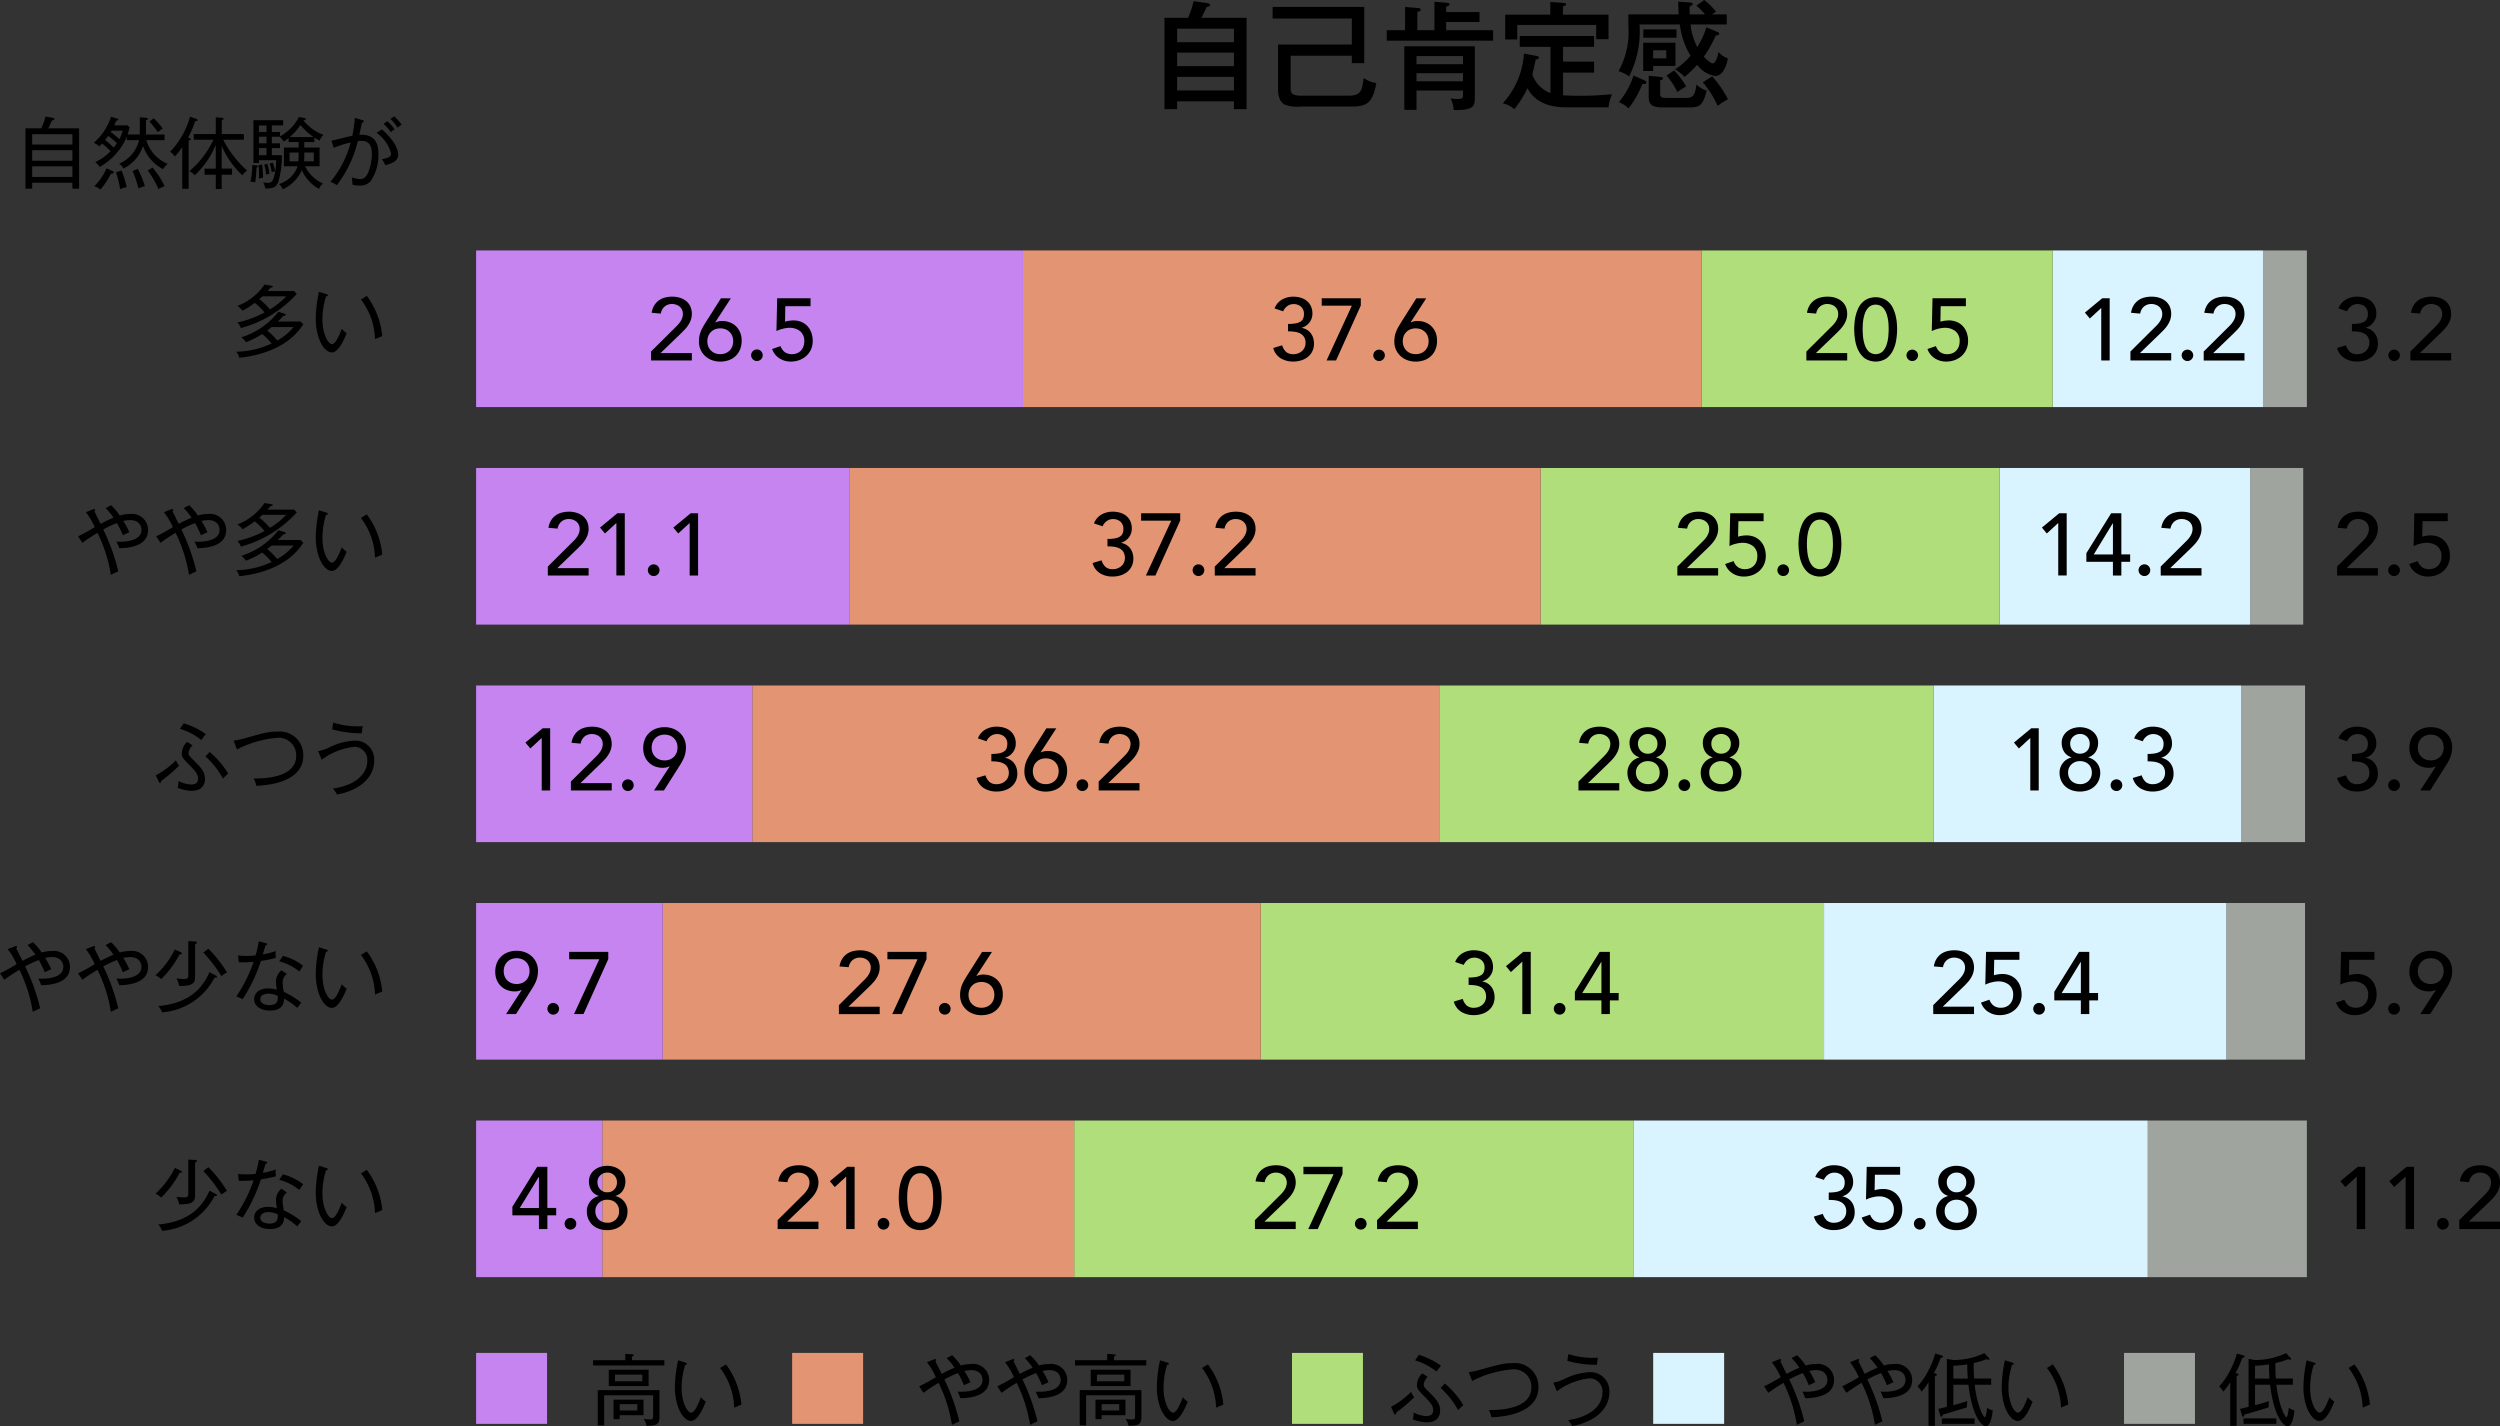 <svg id="グループ_10511" data-name="グループ 10511" xmlns="http://www.w3.org/2000/svg" xmlns:xlink="http://www.w3.org/1999/xlink" width="338.155" height="192.921" viewBox="0 0 338.155 192.921">
  <rect x="0" y="0" width="338.155" height="192.921" fill="#333333" stroke="none"/>
  <defs>
    <clipPath id="clip-path">
      <rect id="長方形_4947" data-name="長方形 4947" width="338.155" height="192.921" fill="none"/>
    </clipPath>
  </defs>
  <g id="グループ_10510" data-name="グループ 10510" clip-path="url(#clip-path)">
    <path id="パス_37728" data-name="パス 37728" d="M130.364,2.369V14.725h-1.712V13.664h-7.681v1.061h-1.71V2.369h3.183A11.467,11.467,0,0,0,123.2.12l1.9.269c.111.016.333.1.333.238,0,.19-.206.236-.475.284-.143.3-.491,1.095-.7,1.458Zm-9.393,3.3h7.681V3.842h-7.681Zm7.681,1.409h-7.681V8.911h7.681Zm0,3.279h-7.681v1.838h7.681Z" transform="translate(38.25 0.038)"/>
    <path id="パス_37729" data-name="パス 37729" d="M132.776,7.313v4.262c0,.713.048,1.14,1.442,1.14H140.6c1.726,0,1.821-.7,2.059-2.392a3.787,3.787,0,0,0,1.7.681c-.46,2.565-1.189,3.183-3.279,3.183h-7a4.5,4.5,0,0,1-2.121-.268c-.84-.444-.888-1.7-.888-1.964V5.793h9.979V2.277H130.337V.708h12.387v7.6h-1.679v-1Z" transform="translate(41.802 0.227)"/>
    <path id="パス_37730" data-name="パス 37730" d="M154.569,1.573V2.92h-4.514V4.029h6.353V5.439H142.025V4.029H144.5V.892l1.837.144c.127.016.269.063.269.222,0,.189-.236.252-.444.3V4.029h2.313V.18l1.694.143c.19.016.333.048.333.222,0,.158-.254.254-.444.3v.729Zm-8.521,10.613V14.8H144.4V6.2h9.536v7.032c0,1.173-.285,1.617-2.867,1.6a3.453,3.453,0,0,0-.428-1.584,4.942,4.942,0,0,0,.824.079c.872,0,.872-.1.872-.666v-.475Zm6.289-4.657h-6.289V8.623h6.289Zm0,2.313h-6.289v1.094h6.289Z" transform="translate(45.551 0.058)"/>
    <path id="パス_37731" data-name="パス 37731" d="M158.45,7.492c.207.03.333.094.333.236,0,.158-.111.19-.427.269-.063.332-.413,1.885-.444,2.043a4.174,4.174,0,0,0,2.454,2.487V6.271H156.2V4.8h10.059V6.271h-4.2V8.266h4.2v1.49h-4.2v3.073c1.013.062,2.027.062,2.406.062,1.442,0,2.091-.046,4.229-.2a5.176,5.176,0,0,0-.474,1.758h-5.766c-3.58,0-4.72-1.71-5.212-2.582a14.307,14.307,0,0,1-1.774,2.837,3.58,3.58,0,0,0-1.568-.794,10.913,10.913,0,0,0,2.867-6.716ZM160.336.2l1.71.127c.158.016.428.032.428.19,0,.127-.063.143-.428.3V1.916h6.162V5.241h-1.664V3.309H155.869V5.273h-1.631V1.916h6.1Z" transform="translate(49.361 0.065)"/>
    <path id="パス_37732" data-name="パス 37732" d="M177.356,0a9.634,9.634,0,0,1,1.6,1.585,4.436,4.436,0,0,0-.552.363H180.4V3.311H175.5a9.218,9.218,0,0,0,.9,3.056,9.439,9.439,0,0,0,1.235-2.676l1.475.617c.111.049.269.111.269.254,0,.19-.269.222-.477.254a15.918,15.918,0,0,1-1.6,2.851c.431.475.951.9,1.207.9.362,0,.648-.761.774-1.537a2.952,2.952,0,0,0,1.267.872c-.094.523-.506,2.376-1.71,2.376a3.7,3.7,0,0,1-2.439-1.52,14.61,14.61,0,0,1-1.71,1.647,5.634,5.634,0,0,0-1.284-1.03A8.942,8.942,0,0,0,175.5,7.54a10.5,10.5,0,0,1-1.441-4.229H168.6a13.51,13.51,0,0,1-1.411,7.033,4.161,4.161,0,0,0-1.426-.713,10.88,10.88,0,0,0,1.331-6.066V1.948H173.9C173.855,1,173.84.666,173.84.222l1.488.111c.254.016.458.032.458.206,0,.158-.188.252-.409.333,0,.507,0,.759.015,1.076h2.075A8.943,8.943,0,0,0,176.294.761Zm-8.095,10.866c.111.048.269.128.269.285,0,.239-.316.222-.538.206a13.752,13.752,0,0,1-1.87,3.311,3.921,3.921,0,0,0-1.315-.855,10.392,10.392,0,0,0,1.981-3.6Zm4.2-5.083V8.919H170.45V9.6H169.1V5.782ZM173.6,5.1h-4.485V3.975H173.6Zm-2.186,5.307c.094.015.362.032.362.19,0,.19-.254.221-.379.254V12.53c0,.6.032.713.919.713h2.614c.885,0,1.17-.3,1.378-1.823a2.935,2.935,0,0,0,1.378.824c-.507,2.075-1.013,2.281-2.28,2.281h-3.834c-1.728,0-1.728-.823-1.728-1.632V10.247Zm-.968-2.52h1.774V6.8H170.45Zm2.836,1.648a11.492,11.492,0,0,1,1.631,2.154,9.675,9.675,0,0,0-1.187.759,10.176,10.176,0,0,0-1.474-2.232Zm5.147.792a14.76,14.76,0,0,1,2.14,3.105,7.713,7.713,0,0,0-1.395.886,13.388,13.388,0,0,0-2.011-3.184Z" transform="translate(53.163)"/>
    <rect id="長方形_4917" data-name="長方形 4917" width="5.937" height="21.184" transform="translate(306.095 33.877)" fill="#9fa49f"/>
    <rect id="長方形_4918" data-name="長方形 4918" width="7.174" height="21.184" transform="translate(304.363 63.3)" fill="#9fa49f"/>
    <rect id="長方形_4919" data-name="長方形 4919" width="8.659" height="21.184" transform="translate(303.126 92.721)" fill="#9fa49f"/>
    <rect id="長方形_4920" data-name="長方形 4920" width="10.637" height="21.184" transform="translate(301.147 122.143)" fill="#9fa49f"/>
    <rect id="長方形_4921" data-name="長方形 4921" width="21.523" height="21.184" transform="translate(290.509 151.565)" fill="#9fa49f"/>
    <rect id="長方形_4922" data-name="長方形 4922" width="28.45" height="21.184" transform="translate(277.645 33.877)" fill="#d9f3ff"/>
    <rect id="長方形_4923" data-name="長方形 4923" width="33.891" height="21.184" transform="translate(270.471 63.3)" fill="#d9f3ff"/>
    <rect id="長方形_4924" data-name="長方形 4924" width="41.561" height="21.184" transform="translate(261.565 92.721)" fill="#d9f3ff"/>
    <rect id="長方形_4925" data-name="長方形 4925" width="54.424" height="21.184" transform="translate(246.723 122.143)" fill="#d9f3ff"/>
    <rect id="長方形_4926" data-name="長方形 4926" width="69.515" height="21.184" transform="translate(220.994 151.565)" fill="#d9f3ff"/>
    <rect id="長方形_4927" data-name="長方形 4927" width="47.497" height="21.184" transform="translate(230.148 33.877)" fill="#afde7a"/>
    <rect id="長方形_4928" data-name="長方形 4928" width="62.094" height="21.184" transform="translate(208.378 63.3)" fill="#afde7a"/>
    <rect id="長方形_4929" data-name="長方形 4929" width="66.794" height="21.184" transform="translate(194.772 92.721)" fill="#afde7a"/>
    <rect id="長方形_4930" data-name="長方形 4930" width="76.194" height="21.184" transform="translate(170.528 122.143)" fill="#afde7a"/>
    <rect id="長方形_4931" data-name="長方形 4931" width="75.7" height="21.184" transform="translate(145.295 151.565)" fill="#afde7a"/>
    <rect id="長方形_4932" data-name="長方形 4932" width="91.78" height="21.184" transform="translate(138.368 33.877)" fill="#e39472"/>
    <rect id="長方形_4933" data-name="長方形 4933" width="93.511" height="21.184" transform="translate(114.867 63.3)" fill="#e39472"/>
    <rect id="長方形_4934" data-name="長方形 4934" width="93.016" height="21.184" transform="translate(101.755 92.721)" fill="#e39472"/>
    <rect id="長方形_4935" data-name="長方形 4935" width="80.894" height="21.184" transform="translate(89.633 122.143)" fill="#e39472"/>
    <rect id="長方形_4936" data-name="長方形 4936" width="63.825" height="21.184" transform="translate(81.47 151.565)" fill="#e39472"/>
    <rect id="長方形_4937" data-name="長方形 4937" width="73.968" height="21.184" transform="translate(64.4 33.877)" fill="#c684f1"/>
    <rect id="長方形_4938" data-name="長方形 4938" width="50.466" height="21.184" transform="translate(64.4 63.3)" fill="#c684f1"/>
    <rect id="長方形_4939" data-name="長方形 4939" width="37.355" height="21.184" transform="translate(64.4 92.721)" fill="#c684f1"/>
    <rect id="長方形_4940" data-name="長方形 4940" width="25.234" height="21.184" transform="translate(64.4 122.143)" fill="#c684f1"/>
    <rect id="長方形_4941" data-name="長方形 4941" width="17.069" height="21.184" transform="translate(64.4 151.565)" fill="#c684f1"/>
    <path id="パス_37733" data-name="パス 37733" d="M66.676,37.8l3.376-3.351a4.348,4.348,0,0,0,.345-.365,2.994,2.994,0,0,0,.3-.409,2.123,2.123,0,0,0,.207-.452,1.6,1.6,0,0,0,.078-.5,1.372,1.372,0,0,0-.112-.56,1.276,1.276,0,0,0-.31-.423,1.385,1.385,0,0,0-.462-.265,1.65,1.65,0,0,0-.565-.1,1.513,1.513,0,0,0-1.022.345,1.557,1.557,0,0,0-.511.95l-1.238-.106a2.612,2.612,0,0,1,.329-.969,2.346,2.346,0,0,1,.606-.684,2.444,2.444,0,0,1,.831-.4,3.789,3.789,0,0,1,1.017-.131,3.507,3.507,0,0,1,1.028.147,2.588,2.588,0,0,1,.845.441,2.071,2.071,0,0,1,.571.725,2.543,2.543,0,0,1,.082,1.795,3.193,3.193,0,0,1-.326.684,4.414,4.414,0,0,1-.464.606q-.261.285-.547.557l-2.77,2.674h4.232v1H66.676Z" transform="translate(21.385 9.746)"/>
    <path id="パス_37734" data-name="パス 37734" d="M73.78,33.805h.046a2.128,2.128,0,0,1,.927-.188,2.876,2.876,0,0,1,.915.155,2.452,2.452,0,0,1,.839.479,2.5,2.5,0,0,1,.612.833,2.781,2.781,0,0,1,.239,1.2,3.043,3.043,0,0,1-.232,1.23,2.521,2.521,0,0,1-1.54,1.418,3.371,3.371,0,0,1-1.117.181,3.263,3.263,0,0,1-1.116-.19,2.729,2.729,0,0,1-.917-.548,2.636,2.636,0,0,1-.623-.856,2.6,2.6,0,0,1-.231-1.117,3.84,3.84,0,0,1,.059-.715,3.29,3.29,0,0,1,.172-.611,4.641,4.641,0,0,1,.268-.569c.1-.186.218-.382.343-.589l2.129-3.363h1.342Zm-1.059,2.557a1.924,1.924,0,0,0,.125.7,1.579,1.579,0,0,0,.357.552,1.663,1.663,0,0,0,.552.365,2.049,2.049,0,0,0,1.426,0,1.682,1.682,0,0,0,.553-.365,1.6,1.6,0,0,0,.357-.552,2.043,2.043,0,0,0,0-1.4,1.6,1.6,0,0,0-.357-.552,1.682,1.682,0,0,0-.553-.365,2.049,2.049,0,0,0-1.426,0,1.663,1.663,0,0,0-.552.365,1.579,1.579,0,0,0-.357.552,1.924,1.924,0,0,0-.125.7" transform="translate(22.958 9.798)"/>
    <path id="パス_37735" data-name="パス 37735" d="M77.712,37.357a.794.794,0,0,1-.786-.785.785.785,0,0,1,1.57,0,.794.794,0,0,1-.785.785" transform="translate(24.672 11.478)"/>
    <path id="パス_37736" data-name="パス 37736" d="M84.273,31.621H80.861l-.036,2.1a1.75,1.75,0,0,1,.236-.073c.1-.022.21-.041.317-.059s.211-.025.314-.033.189-.013.261-.013a2.786,2.786,0,0,1,1.076.2,2.391,2.391,0,0,1,.825.573,2.516,2.516,0,0,1,.528.88,3.307,3.307,0,0,1,.185,1.128,2.738,2.738,0,0,1-.232,1.142,2.677,2.677,0,0,1-.637.88,2.825,2.825,0,0,1-.939.564,3.344,3.344,0,0,1-1.153.2,2.809,2.809,0,0,1-1.545-.441,2.439,2.439,0,0,1-.987-1.259l1.142-.392a1.712,1.712,0,0,0,.609.836,1.674,1.674,0,0,0,.954.255,1.722,1.722,0,0,0,.639-.119,1.458,1.458,0,0,0,.524-.338,1.644,1.644,0,0,0,.353-.541,1.924,1.924,0,0,0,.129-.725A1.684,1.684,0,0,0,82.865,35a2.266,2.266,0,0,0-1.47-.457,3.806,3.806,0,0,0-.814.114,3.965,3.965,0,0,0-.921.328l.1-4.435h4.517Z" transform="translate(25.362 9.798)"/>
    <path id="パス_37737" data-name="パス 37737" d="M131.607,36.961a2,2,0,0,0,.539.9,1.472,1.472,0,0,0,1,.3,1.7,1.7,0,0,0,.621-.111,1.737,1.737,0,0,0,.515-.309,1.423,1.423,0,0,0,.354-.475,1.455,1.455,0,0,0,.131-.623,1.33,1.33,0,0,0-.783-1.315,2.484,2.484,0,0,0-.762-.207,7.5,7.5,0,0,0-.82-.049v-1a5.27,5.27,0,0,0,1.07-.087,1.807,1.807,0,0,0,.655-.255.905.905,0,0,0,.333-.419,1.571,1.571,0,0,0,.094-.557,1.264,1.264,0,0,0-.4-1.021,1.488,1.488,0,0,0-1.01-.346,1.4,1.4,0,0,0-.837.268,1.665,1.665,0,0,0-.565.708l-1.165-.392a2.342,2.342,0,0,1,1.016-1.2,3.054,3.054,0,0,1,1.529-.387,3.572,3.572,0,0,1,.981.137,2.415,2.415,0,0,1,.825.42,2.072,2.072,0,0,1,.564.72,2.353,2.353,0,0,1,.207,1.017,1.918,1.918,0,0,1-.4,1.189,1.974,1.974,0,0,1-1.039.712v.026a1.967,1.967,0,0,1,.7.26,1.9,1.9,0,0,1,.524.474,2.056,2.056,0,0,1,.321.638,2.54,2.54,0,0,1,.106.742,2.314,2.314,0,0,1-.231,1.063,2.186,2.186,0,0,1-.619.761,2.669,2.669,0,0,1-.891.46,3.6,3.6,0,0,1-1.062.155,3.2,3.2,0,0,1-1.693-.441,2.307,2.307,0,0,1-1.017-1.391Z" transform="translate(41.821 9.746)"/>
    <path id="パス_37738" data-name="パス 37738" d="M139.439,31.549h-4.077v-1h5.29v.975l-3.352,7.44h-1.284Z" transform="translate(43.414 9.798)"/>
    <path id="パス_37739" data-name="パス 37739" d="M141.43,37.357a.791.791,0,0,1-.785-.785.785.785,0,0,1,1.569,0,.791.791,0,0,1-.785.785" transform="translate(45.108 11.478)"/>
    <path id="パス_37740" data-name="パス 37740" d="M145,33.805h.046a2.128,2.128,0,0,1,.927-.188,2.876,2.876,0,0,1,.915.155,2.452,2.452,0,0,1,.839.479,2.5,2.5,0,0,1,.611.833,2.78,2.78,0,0,1,.239,1.2,3.043,3.043,0,0,1-.232,1.23,2.521,2.521,0,0,1-1.54,1.418,3.371,3.371,0,0,1-1.117.181,3.263,3.263,0,0,1-1.116-.19,2.729,2.729,0,0,1-.917-.548,2.635,2.635,0,0,1-.623-.856,2.6,2.6,0,0,1-.231-1.117,3.841,3.841,0,0,1,.059-.715,3.291,3.291,0,0,1,.172-.611,4.638,4.638,0,0,1,.268-.569c.1-.186.218-.382.343-.589l2.129-3.363h1.342Zm-1.059,2.557a1.924,1.924,0,0,0,.125.7,1.579,1.579,0,0,0,.357.552,1.663,1.663,0,0,0,.552.365,2.049,2.049,0,0,0,1.426,0,1.682,1.682,0,0,0,.553-.365,1.6,1.6,0,0,0,.357-.552,2.043,2.043,0,0,0,0-1.4,1.6,1.6,0,0,0-.357-.552,1.682,1.682,0,0,0-.553-.365,2.049,2.049,0,0,0-1.426,0,1.663,1.663,0,0,0-.552.365,1.579,1.579,0,0,0-.357.552,1.924,1.924,0,0,0-.125.7" transform="translate(45.801 9.798)"/>
    <path id="パス_37741" data-name="パス 37741" d="M185,37.8l3.376-3.351a4.348,4.348,0,0,0,.345-.365,2.994,2.994,0,0,0,.3-.409,2.123,2.123,0,0,0,.207-.452,1.6,1.6,0,0,0,.078-.5,1.372,1.372,0,0,0-.112-.56,1.277,1.277,0,0,0-.31-.423,1.385,1.385,0,0,0-.462-.265,1.65,1.65,0,0,0-.565-.1,1.513,1.513,0,0,0-1.022.345,1.557,1.557,0,0,0-.511.95l-1.238-.106a2.611,2.611,0,0,1,.329-.969,2.346,2.346,0,0,1,.606-.684,2.444,2.444,0,0,1,.831-.4,3.788,3.788,0,0,1,1.017-.131,3.507,3.507,0,0,1,1.028.147,2.589,2.589,0,0,1,.845.441,2.071,2.071,0,0,1,.571.725,2.543,2.543,0,0,1,.082,1.795,3.191,3.191,0,0,1-.326.684,4.411,4.411,0,0,1-.464.606q-.262.285-.547.557l-2.77,2.674h4.232v1H185Z" transform="translate(59.334 9.746)"/>
    <path id="パス_37742" data-name="パス 37742" d="M189.9,34.793q0-.464.048-.963a6.108,6.108,0,0,1,.173-.98,5.021,5.021,0,0,1,.333-.923,2.723,2.723,0,0,1,.535-.766,2.491,2.491,0,0,1,.773-.522,2.826,2.826,0,0,1,2.079,0,2.491,2.491,0,0,1,.773.522,2.724,2.724,0,0,1,.535.766,5.025,5.025,0,0,1,.333.923,6.116,6.116,0,0,1,.173.98q.048.5.048.963a9.283,9.283,0,0,1-.119,1.426,4.889,4.889,0,0,1-.44,1.413,3.006,3.006,0,0,1-.885,1.084,2.694,2.694,0,0,1-2.914,0,3.006,3.006,0,0,1-.885-1.084,4.846,4.846,0,0,1-.438-1.413,9.127,9.127,0,0,1-.12-1.426m1.141,0c0,.279.019.606.054.985a4.792,4.792,0,0,0,.231,1.1,2.419,2.419,0,0,0,.528.9,1.405,1.405,0,0,0,1.891,0,2.419,2.419,0,0,0,.528-.9,4.863,4.863,0,0,0,.232-1.1c.034-.379.053-.707.053-.985,0-.192-.007-.405-.018-.647a6.016,6.016,0,0,0-.082-.738,4.9,4.9,0,0,0-.185-.725,2.479,2.479,0,0,0-.314-.629,1.537,1.537,0,0,0-.482-.446,1.473,1.473,0,0,0-1.355,0,1.537,1.537,0,0,0-.482.446,2.479,2.479,0,0,0-.314.629,4.9,4.9,0,0,0-.185.725,6.007,6.007,0,0,0-.082.738c-.012.242-.019.456-.019.647" transform="translate(60.904 9.763)"/>
    <path id="パス_37743" data-name="パス 37743" d="M196.036,37.357a.791.791,0,0,1-.785-.785.785.785,0,0,1,1.569,0,.791.791,0,0,1-.784.785" transform="translate(62.621 11.478)"/>
    <path id="パス_37744" data-name="パス 37744" d="M202.6,31.621h-3.411l-.036,2.1a1.749,1.749,0,0,1,.236-.073c.1-.022.21-.041.317-.059s.211-.025.314-.033.189-.013.262-.013a2.786,2.786,0,0,1,1.076.2,2.392,2.392,0,0,1,.825.573,2.516,2.516,0,0,1,.528.88,3.307,3.307,0,0,1,.185,1.128,2.738,2.738,0,0,1-.232,1.142,2.677,2.677,0,0,1-.637.88,2.824,2.824,0,0,1-.939.564,3.344,3.344,0,0,1-1.153.2,2.809,2.809,0,0,1-1.545-.441,2.439,2.439,0,0,1-.987-1.259l1.142-.392a1.712,1.712,0,0,0,.609.836,1.674,1.674,0,0,0,.954.255,1.722,1.722,0,0,0,.639-.119,1.458,1.458,0,0,0,.524-.338,1.644,1.644,0,0,0,.353-.541,1.923,1.923,0,0,0,.129-.725A1.684,1.684,0,0,0,201.189,35a2.266,2.266,0,0,0-1.47-.457,3.807,3.807,0,0,0-.814.114,3.965,3.965,0,0,0-.921.328l.1-4.435H202.6Z" transform="translate(63.311 9.798)"/>
    <path id="パス_37745" data-name="パス 37745" d="M215.736,31.858l-1.545,1.426-.666-.8,2.343-1.937h1.009v8.414h-1.141Z" transform="translate(68.482 9.798)"/>
    <path id="パス_37746" data-name="パス 37746" d="M218.188,37.8l3.374-3.351a4.584,4.584,0,0,0,.346-.365,3.106,3.106,0,0,0,.3-.409,2.187,2.187,0,0,0,.207-.452,1.6,1.6,0,0,0,.077-.5,1.371,1.371,0,0,0-.111-.56,1.277,1.277,0,0,0-.31-.423,1.391,1.391,0,0,0-.464-.265,1.648,1.648,0,0,0-.564-.1,1.511,1.511,0,0,0-1.022.345,1.559,1.559,0,0,0-.512.95l-1.238-.106a2.613,2.613,0,0,1,.33-.969,2.327,2.327,0,0,1,.606-.684,2.433,2.433,0,0,1,.831-.4,3.781,3.781,0,0,1,1.017-.131,3.514,3.514,0,0,1,1.028.147,2.6,2.6,0,0,1,.845.441,2.068,2.068,0,0,1,.569.725,2.543,2.543,0,0,1,.082,1.795,3.133,3.133,0,0,1-.326.684,4.3,4.3,0,0,1-.462.606q-.263.285-.547.557l-2.77,2.674h4.23v1h-5.514Z" transform="translate(69.978 9.746)"/>
    <path id="パス_37747" data-name="パス 37747" d="M224.219,37.357a.791.791,0,0,1-.785-.785.785.785,0,0,1,1.569,0,.791.791,0,0,1-.784.785" transform="translate(71.66 11.478)"/>
    <path id="パス_37748" data-name="パス 37748" d="M225.693,37.8l3.376-3.351a4.343,4.343,0,0,0,.345-.365,2.994,2.994,0,0,0,.3-.409,2.123,2.123,0,0,0,.207-.452,1.6,1.6,0,0,0,.078-.5,1.372,1.372,0,0,0-.112-.56,1.277,1.277,0,0,0-.31-.423,1.385,1.385,0,0,0-.462-.265,1.65,1.65,0,0,0-.565-.1,1.513,1.513,0,0,0-1.022.345,1.557,1.557,0,0,0-.511.95l-1.238-.106a2.611,2.611,0,0,1,.329-.969,2.346,2.346,0,0,1,.606-.684,2.444,2.444,0,0,1,.831-.4,3.788,3.788,0,0,1,1.017-.131,3.507,3.507,0,0,1,1.028.147,2.589,2.589,0,0,1,.845.441A2.071,2.071,0,0,1,231,31.7a2.543,2.543,0,0,1,.082,1.795,3.191,3.191,0,0,1-.326.684,4.411,4.411,0,0,1-.464.606q-.261.285-.547.557l-2.77,2.674h4.232v1h-5.515Z" transform="translate(72.385 9.746)"/>
    <path id="パス_37749" data-name="パス 37749" d="M240.564,36.961a2.009,2.009,0,0,0,.539.9,1.474,1.474,0,0,0,1,.3,1.7,1.7,0,0,0,1.136-.42,1.571,1.571,0,0,0,.267-1.938,1.41,1.41,0,0,0-.565-.477,2.486,2.486,0,0,0-.761-.207,7.523,7.523,0,0,0-.82-.049v-1a5.279,5.279,0,0,0,1.07-.087,1.8,1.8,0,0,0,.654-.255.889.889,0,0,0,.333-.419,1.542,1.542,0,0,0,.1-.557,1.268,1.268,0,0,0-.4-1.021,1.49,1.49,0,0,0-1.01-.346,1.4,1.4,0,0,0-.839.268,1.662,1.662,0,0,0-.564.708l-1.165-.392a2.342,2.342,0,0,1,1.016-1.2,3.052,3.052,0,0,1,1.528-.387,3.558,3.558,0,0,1,.981.137,2.392,2.392,0,0,1,.825.42,2.042,2.042,0,0,1,.564.72,2.334,2.334,0,0,1,.209,1.017,1.918,1.918,0,0,1-.4,1.189,1.972,1.972,0,0,1-1.041.712v.026a1.984,1.984,0,0,1,.7.26,1.913,1.913,0,0,1,.523.474,2.028,2.028,0,0,1,.321.638,2.541,2.541,0,0,1,.107.742,2.314,2.314,0,0,1-.232,1.063,2.182,2.182,0,0,1-.618.761,2.694,2.694,0,0,1-.891.46,3.606,3.606,0,0,1-1.063.155,3.208,3.208,0,0,1-1.693-.441,2.317,2.317,0,0,1-1.017-1.391Z" transform="translate(76.766 9.746)"/>
    <path id="パス_37750" data-name="パス 37750" d="M245.383,37.357a.791.791,0,0,1-.784-.785.785.785,0,0,1,1.569,0,.791.791,0,0,1-.785.785" transform="translate(78.448 11.478)"/>
    <path id="パス_37751" data-name="パス 37751" d="M246.858,37.8l3.376-3.351a4.348,4.348,0,0,0,.345-.365,2.991,2.991,0,0,0,.3-.409,2.12,2.12,0,0,0,.207-.452,1.6,1.6,0,0,0,.078-.5,1.372,1.372,0,0,0-.112-.56,1.277,1.277,0,0,0-.31-.423,1.385,1.385,0,0,0-.462-.265,1.65,1.65,0,0,0-.565-.1,1.513,1.513,0,0,0-1.022.345,1.557,1.557,0,0,0-.511.95l-1.238-.106a2.611,2.611,0,0,1,.329-.969,2.345,2.345,0,0,1,.606-.684,2.444,2.444,0,0,1,.831-.4,3.788,3.788,0,0,1,1.017-.131,3.507,3.507,0,0,1,1.028.147,2.589,2.589,0,0,1,.845.441,2.071,2.071,0,0,1,.571.725,2.543,2.543,0,0,1,.082,1.795,3.191,3.191,0,0,1-.326.684,4.411,4.411,0,0,1-.464.606q-.262.285-.547.557l-2.77,2.674h4.232v1h-5.515Z" transform="translate(79.173 9.746)"/>
    <path id="パス_37752" data-name="パス 37752" d="M56.106,59.823l3.376-3.352a4.537,4.537,0,0,0,.345-.363,3.165,3.165,0,0,0,.3-.409,2.184,2.184,0,0,0,.207-.452,1.605,1.605,0,0,0,.078-.5,1.361,1.361,0,0,0-.112-.559,1.263,1.263,0,0,0-.31-.423,1.388,1.388,0,0,0-.462-.267,1.682,1.682,0,0,0-.565-.1,1.52,1.52,0,0,0-1.022.345,1.557,1.557,0,0,0-.511.951l-1.238-.107a2.613,2.613,0,0,1,.329-.968,2.329,2.329,0,0,1,.606-.684,2.447,2.447,0,0,1,.831-.4,3.788,3.788,0,0,1,1.017-.131A3.507,3.507,0,0,1,60,52.554a2.561,2.561,0,0,1,.845.44,2.076,2.076,0,0,1,.571.726,2.54,2.54,0,0,1,.082,1.794,3.192,3.192,0,0,1-.326.684,4.335,4.335,0,0,1-.464.606q-.261.285-.547.559l-2.77,2.674h4.232v1H56.106Z" transform="translate(17.994 16.808)"/>
    <path id="パス_37753" data-name="パス 37753" d="M63.663,53.876,62.118,55.3l-.666-.8,2.343-1.937H64.8v8.416H63.663Z" transform="translate(19.709 16.86)"/>
    <path id="パス_37754" data-name="パス 37754" d="M67.141,59.375a.789.789,0,1,1,.553-.231.761.761,0,0,1-.553.231" transform="translate(21.282 18.54)"/>
    <path id="パス_37755" data-name="パス 37755" d="M71.169,53.876,69.623,55.3l-.666-.8L71.3,52.568H72.31v8.416H71.169Z" transform="translate(22.116 16.86)"/>
    <path id="パス_37756" data-name="パス 37756" d="M113.111,58.981a2.024,2.024,0,0,0,.539.9,1.474,1.474,0,0,0,1,.3,1.706,1.706,0,0,0,1.136-.421,1.414,1.414,0,0,0,.355-.475,1.642,1.642,0,0,0-.089-1.462,1.407,1.407,0,0,0-.565-.475,2.486,2.486,0,0,0-.761-.209,7.539,7.539,0,0,0-.82-.048v-1a5.266,5.266,0,0,0,1.07-.088,1.8,1.8,0,0,0,.654-.255.892.892,0,0,0,.333-.417,1.554,1.554,0,0,0,.1-.559,1.268,1.268,0,0,0-.4-1.021,1.5,1.5,0,0,0-1.01-.346,1.413,1.413,0,0,0-.839.268,1.67,1.67,0,0,0-.564.708l-1.165-.392a2.348,2.348,0,0,1,1.016-1.2,3.052,3.052,0,0,1,1.528-.387,3.558,3.558,0,0,1,.981.137,2.4,2.4,0,0,1,.825.421,2.041,2.041,0,0,1,.564.72A2.33,2.33,0,0,1,117.2,54.7a1.912,1.912,0,0,1-.4,1.187,1.967,1.967,0,0,1-1.041.713v.025a1.985,1.985,0,0,1,.7.262,1.892,1.892,0,0,1,.523.474,2.064,2.064,0,0,1,.321.637,2.541,2.541,0,0,1,.107.742,2.32,2.32,0,0,1-.232,1.064,2.207,2.207,0,0,1-.618.761,2.716,2.716,0,0,1-.891.458,3.606,3.606,0,0,1-1.063.155,3.219,3.219,0,0,1-1.693-.44,2.32,2.32,0,0,1-1.017-1.392Z" transform="translate(35.889 16.808)"/>
    <path id="パス_37757" data-name="パス 37757" d="M120.944,53.566h-4.077v-1h5.289v.975L118.8,60.984h-1.284Z" transform="translate(37.482 16.86)"/>
    <path id="パス_37758" data-name="パス 37758" d="M122.935,59.375a.789.789,0,1,1,.553-.231.761.761,0,0,1-.553.231" transform="translate(39.176 18.54)"/>
    <path id="パス_37759" data-name="パス 37759" d="M124.409,59.823l3.376-3.352a4.531,4.531,0,0,0,.345-.363,3.162,3.162,0,0,0,.3-.409,2.185,2.185,0,0,0,.207-.452,1.606,1.606,0,0,0,.078-.5,1.361,1.361,0,0,0-.112-.559,1.263,1.263,0,0,0-.31-.423,1.388,1.388,0,0,0-.462-.267,1.682,1.682,0,0,0-.565-.1,1.52,1.52,0,0,0-1.022.345,1.557,1.557,0,0,0-.511.951l-1.238-.107a2.613,2.613,0,0,1,.329-.968,2.329,2.329,0,0,1,.606-.684,2.447,2.447,0,0,1,.831-.4,3.788,3.788,0,0,1,1.017-.131,3.507,3.507,0,0,1,1.028.148,2.561,2.561,0,0,1,.845.44,2.076,2.076,0,0,1,.571.726,2.539,2.539,0,0,1,.082,1.794,3.192,3.192,0,0,1-.326.684,4.336,4.336,0,0,1-.464.606q-.261.285-.547.559l-2.77,2.674h4.232v1h-5.515Z" transform="translate(39.901 16.808)"/>
    <path id="パス_37760" data-name="パス 37760" d="M171.789,59.823l3.376-3.352a4.542,4.542,0,0,0,.345-.363,3.165,3.165,0,0,0,.3-.409,2.185,2.185,0,0,0,.207-.452,1.606,1.606,0,0,0,.078-.5,1.361,1.361,0,0,0-.112-.559,1.263,1.263,0,0,0-.31-.423,1.388,1.388,0,0,0-.462-.267,1.682,1.682,0,0,0-.565-.1,1.52,1.52,0,0,0-1.022.345,1.557,1.557,0,0,0-.511.951l-1.238-.107a2.613,2.613,0,0,1,.329-.968,2.329,2.329,0,0,1,.606-.684,2.447,2.447,0,0,1,.831-.4,3.788,3.788,0,0,1,1.017-.131,3.507,3.507,0,0,1,1.028.148,2.561,2.561,0,0,1,.845.44,2.076,2.076,0,0,1,.571.726,2.539,2.539,0,0,1,.082,1.794,3.192,3.192,0,0,1-.326.684,4.334,4.334,0,0,1-.464.606q-.261.285-.547.559l-2.77,2.674H177.3v1h-5.515Z" transform="translate(55.097 16.808)"/>
    <path id="パス_37761" data-name="パス 37761" d="M181.88,53.639h-3.411l-.036,2.1a1.435,1.435,0,0,1,.236-.073c.1-.022.21-.042.317-.059s.211-.026.314-.034.189-.012.262-.012a2.786,2.786,0,0,1,1.076.2,2.388,2.388,0,0,1,.825.572,2.528,2.528,0,0,1,.528.88,3.307,3.307,0,0,1,.185,1.128,2.734,2.734,0,0,1-.232,1.142,2.663,2.663,0,0,1-.637.88,2.824,2.824,0,0,1-.939.564,3.313,3.313,0,0,1-1.153.2,2.819,2.819,0,0,1-1.545-.44,2.442,2.442,0,0,1-.987-1.26l1.142-.392a1.71,1.71,0,0,0,.609.837,1.674,1.674,0,0,0,.954.255,1.722,1.722,0,0,0,.639-.119,1.494,1.494,0,0,0,.524-.338,1.644,1.644,0,0,0,.353-.541,1.928,1.928,0,0,0,.129-.725,1.68,1.68,0,0,0-.563-1.384,2.266,2.266,0,0,0-1.47-.457,3.792,3.792,0,0,0-.814.112,4.026,4.026,0,0,0-.921.328l.1-4.435h4.517Z" transform="translate(56.667 16.86)"/>
    <path id="パス_37762" data-name="パス 37762" d="M182.825,59.375a.789.789,0,1,1,.553-.231.761.761,0,0,1-.553.231" transform="translate(58.384 18.54)"/>
    <path id="パス_37763" data-name="パス 37763" d="M184.191,56.812c0-.309.016-.631.048-.963a6.131,6.131,0,0,1,.173-.981,5.043,5.043,0,0,1,.333-.922,2.686,2.686,0,0,1,.535-.766,2.494,2.494,0,0,1,.773-.523,2.843,2.843,0,0,1,2.079,0,2.494,2.494,0,0,1,.773.523,2.686,2.686,0,0,1,.535.766,5.044,5.044,0,0,1,.333.922,6.131,6.131,0,0,1,.173.981c.032.331.048.654.048.963a9.251,9.251,0,0,1-.119,1.425,4.9,4.9,0,0,1-.44,1.414,2.991,2.991,0,0,1-.885,1.083,2.694,2.694,0,0,1-2.914,0,2.991,2.991,0,0,1-.885-1.083,4.854,4.854,0,0,1-.438-1.414,9.1,9.1,0,0,1-.12-1.425m1.141,0q0,.416.054.985a4.78,4.78,0,0,0,.231,1.1,2.4,2.4,0,0,0,.528.9,1.4,1.4,0,0,0,1.891,0,2.4,2.4,0,0,0,.528-.9,4.853,4.853,0,0,0,.232-1.1c.034-.379.053-.708.053-.985,0-.192-.007-.407-.018-.648a5.99,5.99,0,0,0-.082-.737,4.86,4.86,0,0,0-.185-.725,2.488,2.488,0,0,0-.314-.63,1.532,1.532,0,0,0-.482-.445,1.462,1.462,0,0,0-1.355,0,1.532,1.532,0,0,0-.482.445,2.487,2.487,0,0,0-.314.63,4.86,4.86,0,0,0-.185.725,5.99,5.99,0,0,0-.082.737c-.012.242-.018.457-.018.648" transform="translate(59.074 16.825)"/>
    <path id="パス_37764" data-name="パス 37764" d="M211.332,53.876,209.787,55.3l-.666-.8,2.343-1.937h1.01v8.416h-1.142Z" transform="translate(67.07 16.86)"/>
    <path id="パス_37765" data-name="パス 37765" d="M217.267,59.129h-3.591V57.965l3.349-5.4h1.381v5.563h1.19v1h-1.19v1.856h-1.14Zm0-5.2h-.028l-2.565,4.208h2.593Z" transform="translate(68.531 16.86)"/>
    <path id="パス_37766" data-name="パス 37766" d="M219.815,59.375a.791.791,0,1,1,.552-.231.763.763,0,0,1-.552.231" transform="translate(70.248 18.54)"/>
    <path id="パス_37767" data-name="パス 37767" d="M221.289,59.823l3.377-3.352c.118-.111.231-.232.345-.363a3.162,3.162,0,0,0,.3-.409,2.251,2.251,0,0,0,.206-.452,1.606,1.606,0,0,0,.078-.5,1.361,1.361,0,0,0-.111-.559,1.3,1.3,0,0,0-.31-.423,1.407,1.407,0,0,0-.464-.267,1.671,1.671,0,0,0-.565-.1,1.514,1.514,0,0,0-1.021.345,1.544,1.544,0,0,0-.511.951l-1.239-.107a2.637,2.637,0,0,1,.329-.968,2.329,2.329,0,0,1,.606-.684,2.453,2.453,0,0,1,.832-.4,3.775,3.775,0,0,1,1.017-.131,3.5,3.5,0,0,1,1.026.148,2.555,2.555,0,0,1,.847.44,2.091,2.091,0,0,1,.571.726,2.559,2.559,0,0,1,.082,1.794,3.2,3.2,0,0,1-.328.684,4.326,4.326,0,0,1-.462.606c-.174.19-.358.376-.547.559l-2.77,2.674h4.23v1h-5.515Z" transform="translate(70.972 16.808)"/>
    <path id="パス_37768" data-name="パス 37768" d="M239.352,59.823l3.376-3.352a4.545,4.545,0,0,0,.345-.363,3.308,3.308,0,0,0,.3-.409,2.252,2.252,0,0,0,.206-.452,1.606,1.606,0,0,0,.078-.5,1.361,1.361,0,0,0-.112-.559,1.263,1.263,0,0,0-.31-.423,1.375,1.375,0,0,0-.462-.267,1.682,1.682,0,0,0-.565-.1,1.522,1.522,0,0,0-1.022.345,1.564,1.564,0,0,0-.511.951l-1.238-.107a2.613,2.613,0,0,1,.329-.968,2.329,2.329,0,0,1,.606-.684,2.446,2.446,0,0,1,.831-.4,3.788,3.788,0,0,1,1.017-.131,3.5,3.5,0,0,1,1.028.148,2.56,2.56,0,0,1,.845.44,2.076,2.076,0,0,1,.571.726,2.539,2.539,0,0,1,.082,1.794,3.192,3.192,0,0,1-.326.684,4.338,4.338,0,0,1-.464.606q-.262.285-.547.559l-2.77,2.674h4.232v1h-5.515Z" transform="translate(76.766 16.808)"/>
    <path id="パス_37769" data-name="パス 37769" d="M245.383,59.375a.789.789,0,1,1,.553-.231.76.76,0,0,1-.553.231" transform="translate(78.448 18.54)"/>
    <path id="パス_37770" data-name="パス 37770" d="M251.946,53.639h-3.411l-.036,2.1a1.435,1.435,0,0,1,.236-.073c.1-.022.21-.042.317-.059s.211-.026.314-.034.189-.012.262-.012a2.786,2.786,0,0,1,1.076.2,2.388,2.388,0,0,1,.825.572,2.528,2.528,0,0,1,.528.88,3.307,3.307,0,0,1,.185,1.128,2.734,2.734,0,0,1-.232,1.142,2.663,2.663,0,0,1-.637.88,2.824,2.824,0,0,1-.939.564,3.313,3.313,0,0,1-1.153.2,2.819,2.819,0,0,1-1.545-.44,2.442,2.442,0,0,1-.987-1.26l1.142-.392a1.71,1.71,0,0,0,.609.837,1.674,1.674,0,0,0,.954.255,1.722,1.722,0,0,0,.639-.119,1.494,1.494,0,0,0,.524-.338,1.643,1.643,0,0,0,.353-.541,1.928,1.928,0,0,0,.129-.725,1.68,1.68,0,0,0-.563-1.384,2.266,2.266,0,0,0-1.47-.457,3.792,3.792,0,0,0-.814.112,4.027,4.027,0,0,0-.921.328l.1-4.435h4.517Z" transform="translate(79.138 16.86)"/>
    <path id="パス_37771" data-name="パス 37771" d="M56.017,75.894l-1.545,1.426-.666-.8,2.343-1.937h1.009V83H56.017Z" transform="translate(17.257 23.922)"/>
    <path id="パス_37772" data-name="パス 37772" d="M58.469,81.842l3.376-3.352a4.536,4.536,0,0,0,.345-.363,3.164,3.164,0,0,0,.3-.409,2.184,2.184,0,0,0,.207-.452,1.605,1.605,0,0,0,.078-.5,1.361,1.361,0,0,0-.112-.559,1.263,1.263,0,0,0-.31-.423,1.388,1.388,0,0,0-.462-.267,1.682,1.682,0,0,0-.565-.1,1.52,1.52,0,0,0-1.022.345,1.557,1.557,0,0,0-.511.951l-1.238-.107a2.613,2.613,0,0,1,.329-.968,2.329,2.329,0,0,1,.606-.684,2.446,2.446,0,0,1,.831-.4,3.788,3.788,0,0,1,1.017-.131,3.507,3.507,0,0,1,1.028.148,2.561,2.561,0,0,1,.845.44,2.076,2.076,0,0,1,.571.726,2.54,2.54,0,0,1,.082,1.794,3.193,3.193,0,0,1-.326.684,4.335,4.335,0,0,1-.464.606q-.261.285-.547.559l-2.77,2.674h4.232v1H58.469Z" transform="translate(18.752 23.87)"/>
    <path id="パス_37773" data-name="パス 37773" d="M64.5,81.393a.789.789,0,1,1,.553-.231.761.761,0,0,1-.553.231" transform="translate(20.435 25.602)"/>
    <path id="パス_37774" data-name="パス 37774" d="M69.454,79.781h-.048a2.127,2.127,0,0,1-.927.189,2.876,2.876,0,0,1-.915-.155,2.4,2.4,0,0,1-.837-.481,2.481,2.481,0,0,1-.613-.832,2.785,2.785,0,0,1-.238-1.2,3.012,3.012,0,0,1,.231-1.218,2.543,2.543,0,0,1,.625-.885,2.625,2.625,0,0,1,.915-.542,3.339,3.339,0,0,1,1.117-.185,3.263,3.263,0,0,1,1.116.19,2.748,2.748,0,0,1,.917.547,2.649,2.649,0,0,1,.623.856,2.6,2.6,0,0,1,.232,1.119,3.82,3.82,0,0,1-.061.713,3.29,3.29,0,0,1-.172.611,4.919,4.919,0,0,1-.268.576c-.1.191-.218.384-.343.582l-2.128,3.364H67.338Zm1.058-2.557a1.89,1.89,0,0,0-.125-.7,1.582,1.582,0,0,0-.355-.553,1.679,1.679,0,0,0-.553-.363,2.03,2.03,0,0,0-1.426,0,1.66,1.66,0,0,0-.552.363,1.607,1.607,0,0,0-.358.553,2.039,2.039,0,0,0,0,1.4,1.607,1.607,0,0,0,.358.553,1.68,1.68,0,0,0,.552.363,2.03,2.03,0,0,0,1.426,0,1.7,1.7,0,0,0,.553-.363,1.582,1.582,0,0,0,.355-.553,1.892,1.892,0,0,0,.125-.7" transform="translate(21.128 23.887)"/>
    <path id="パス_37775" data-name="パス 37775" d="M101.222,81a2.024,2.024,0,0,0,.539.9,1.474,1.474,0,0,0,1,.3,1.706,1.706,0,0,0,1.136-.421,1.414,1.414,0,0,0,.355-.475,1.642,1.642,0,0,0-.088-1.462,1.407,1.407,0,0,0-.565-.475,2.486,2.486,0,0,0-.761-.209,7.537,7.537,0,0,0-.82-.048v-1a5.267,5.267,0,0,0,1.07-.088,1.8,1.8,0,0,0,.654-.255.892.892,0,0,0,.333-.417,1.554,1.554,0,0,0,.1-.559,1.268,1.268,0,0,0-.4-1.021,1.5,1.5,0,0,0-1.01-.346,1.413,1.413,0,0,0-.839.268,1.67,1.67,0,0,0-.564.708l-1.165-.392a2.348,2.348,0,0,1,1.016-1.2,3.052,3.052,0,0,1,1.528-.387,3.558,3.558,0,0,1,.981.137,2.394,2.394,0,0,1,.825.421,2.041,2.041,0,0,1,.564.72,2.33,2.33,0,0,1,.209,1.017,1.912,1.912,0,0,1-.4,1.187,1.967,1.967,0,0,1-1.041.713v.025a1.985,1.985,0,0,1,.7.262,1.892,1.892,0,0,1,.523.474,2.064,2.064,0,0,1,.321.637,2.541,2.541,0,0,1,.107.742,2.32,2.32,0,0,1-.232,1.065,2.207,2.207,0,0,1-.618.761,2.716,2.716,0,0,1-.891.458,3.606,3.606,0,0,1-1.063.155,3.219,3.219,0,0,1-1.693-.44,2.32,2.32,0,0,1-1.017-1.392Z" transform="translate(32.075 23.869)"/>
    <path id="パス_37776" data-name="パス 37776" d="M107.114,77.843h.046a2.127,2.127,0,0,1,.927-.189,2.876,2.876,0,0,1,.915.155,2.434,2.434,0,0,1,.839.481,2.5,2.5,0,0,1,.611.832,2.785,2.785,0,0,1,.239,1.2,3.035,3.035,0,0,1-.232,1.23,2.518,2.518,0,0,1-1.54,1.42,3.405,3.405,0,0,1-1.117.18,3.263,3.263,0,0,1-1.116-.19,2.726,2.726,0,0,1-.917-.547,2.65,2.65,0,0,1-.623-.856,2.6,2.6,0,0,1-.231-1.119,3.826,3.826,0,0,1,.059-.713,3.291,3.291,0,0,1,.172-.611,4.661,4.661,0,0,1,.268-.571c.1-.186.218-.382.343-.588l2.129-3.364h1.342ZM106.055,80.4a1.912,1.912,0,0,0,.125.7,1.585,1.585,0,0,0,.357.553,1.64,1.64,0,0,0,.552.363,2.03,2.03,0,0,0,1.426,0,1.659,1.659,0,0,0,.553-.363,1.6,1.6,0,0,0,.357-.553,2.039,2.039,0,0,0,0-1.4,1.6,1.6,0,0,0-.357-.553,1.7,1.7,0,0,0-.553-.363,2.03,2.03,0,0,0-1.426,0,1.68,1.68,0,0,0-.552.363,1.585,1.585,0,0,0-.357.553,1.919,1.919,0,0,0-.125.7" transform="translate(33.649 23.922)"/>
    <path id="パス_37777" data-name="パス 37777" d="M111.045,81.393a.791.791,0,1,1,.553-.231.755.755,0,0,1-.553.231" transform="translate(35.363 25.602)"/>
    <path id="パス_37778" data-name="パス 37778" d="M112.52,81.842,115.9,78.49a4.782,4.782,0,0,0,.345-.363,3.292,3.292,0,0,0,.3-.409,2.113,2.113,0,0,0,.206-.452,1.606,1.606,0,0,0,.079-.5,1.341,1.341,0,0,0-.114-.559,1.259,1.259,0,0,0-.309-.423,1.394,1.394,0,0,0-.464-.267,1.675,1.675,0,0,0-.564-.1,1.518,1.518,0,0,0-1.022.345,1.551,1.551,0,0,0-.511.951l-1.239-.107a2.613,2.613,0,0,1,.329-.968,2.329,2.329,0,0,1,.606-.684,2.465,2.465,0,0,1,.832-.4,3.778,3.778,0,0,1,1.016-.131,3.494,3.494,0,0,1,1.028.148,2.536,2.536,0,0,1,.845.44,2.061,2.061,0,0,1,.571.726,2.324,2.324,0,0,1,.209,1.016,2.366,2.366,0,0,1-.125.778,3.323,3.323,0,0,1-.326.684,4.438,4.438,0,0,1-.464.606q-.263.285-.547.559l-2.77,2.674h4.232v1H112.52Z" transform="translate(36.088 23.87)"/>
    <path id="パス_37779" data-name="パス 37779" d="M161.66,81.842l3.377-3.352c.118-.111.231-.232.345-.363a3.166,3.166,0,0,0,.3-.409,2.25,2.25,0,0,0,.206-.452,1.606,1.606,0,0,0,.078-.5,1.361,1.361,0,0,0-.111-.559,1.3,1.3,0,0,0-.31-.423,1.407,1.407,0,0,0-.464-.267,1.671,1.671,0,0,0-.565-.1,1.514,1.514,0,0,0-1.021.345,1.544,1.544,0,0,0-.511.951l-1.239-.107a2.637,2.637,0,0,1,.329-.968,2.329,2.329,0,0,1,.606-.684,2.453,2.453,0,0,1,.832-.4,3.774,3.774,0,0,1,1.017-.131,3.5,3.5,0,0,1,1.026.148,2.555,2.555,0,0,1,.847.44,2.091,2.091,0,0,1,.571.726,2.559,2.559,0,0,1,.082,1.794,3.2,3.2,0,0,1-.328.684,4.327,4.327,0,0,1-.462.606c-.174.19-.358.376-.547.559l-2.77,2.674h4.23v1H161.66Z" transform="translate(51.848 23.87)"/>
    <path id="パス_37780" data-name="パス 37780" d="M169.418,83.18a3.311,3.311,0,0,1-1.075-.173,2.491,2.491,0,0,1-.873-.506,2.375,2.375,0,0,1-.582-.807,2.565,2.565,0,0,1-.214-1.071,2.042,2.042,0,0,1,.124-.724,2.118,2.118,0,0,1,.339-.6,2.051,2.051,0,0,1,.5-.452,2.4,2.4,0,0,1,.638-.279v-.037a1.562,1.562,0,0,1-.475-.214,1.694,1.694,0,0,1-.423-.392,2,2,0,0,1-.3-.576,2.38,2.38,0,0,1-.119-.779,1.911,1.911,0,0,1,.2-.861,2.01,2.01,0,0,1,.536-.659,2.518,2.518,0,0,1,.785-.423,3.07,3.07,0,0,1,1.891,0,2.548,2.548,0,0,1,.785.423,2.019,2.019,0,0,1,.534.659,1.86,1.86,0,0,1,.2.861,2.312,2.312,0,0,1-.119.779,2.058,2.058,0,0,1-.3.576,1.741,1.741,0,0,1-.423.392,1.605,1.605,0,0,1-.475.214v.037a2.346,2.346,0,0,1,.635.279,2.063,2.063,0,0,1,.506.452,2.176,2.176,0,0,1,.337.6,1.985,1.985,0,0,1,.127.724,2.607,2.607,0,0,1-.214,1.071,2.448,2.448,0,0,1-.582.807,2.479,2.479,0,0,1-.876.506,3.288,3.288,0,0,1-1.075.173m0-1a1.6,1.6,0,0,0,1.161-.433,1.5,1.5,0,0,0,.444-1.124,1.693,1.693,0,0,0-.124-.671,1.331,1.331,0,0,0-.346-.487,1.5,1.5,0,0,0-.51-.3,1.9,1.9,0,0,0-.625-.1,1.643,1.643,0,0,0-1.153.445,1.479,1.479,0,0,0-.452,1.111,1.573,1.573,0,0,0,.132.66,1.423,1.423,0,0,0,.35.487,1.63,1.63,0,0,0,.511.3,1.757,1.757,0,0,0,.611.106M168.1,76.738a1.362,1.362,0,0,0,.087.486,1.314,1.314,0,0,0,.256.423,1.352,1.352,0,0,0,.409.3,1.276,1.276,0,0,0,.565.119,1.374,1.374,0,0,0,.578-.114,1.236,1.236,0,0,0,.66-.718,1.534,1.534,0,0,0,.082-.5,1.321,1.321,0,0,0-.363-.958,1.273,1.273,0,0,0-.958-.375,1.3,1.3,0,0,0-.931.37,1.268,1.268,0,0,0-.387.963" transform="translate(53.456 23.887)"/>
    <path id="パス_37781" data-name="パス 37781" d="M172.7,81.393a.791.791,0,1,1,.552-.231.763.763,0,0,1-.552.231" transform="translate(55.136 25.602)"/>
    <path id="パス_37782" data-name="パス 37782" d="M176.924,83.18a3.311,3.311,0,0,1-1.075-.173,2.491,2.491,0,0,1-.873-.506,2.375,2.375,0,0,1-.582-.807,2.565,2.565,0,0,1-.214-1.071,2.042,2.042,0,0,1,.124-.724,2.118,2.118,0,0,1,.339-.6,2.051,2.051,0,0,1,.5-.452,2.4,2.4,0,0,1,.638-.279v-.037a1.562,1.562,0,0,1-.475-.214,1.694,1.694,0,0,1-.423-.392,2,2,0,0,1-.3-.576,2.38,2.38,0,0,1-.119-.779,1.911,1.911,0,0,1,.2-.861,2.01,2.01,0,0,1,.536-.659,2.518,2.518,0,0,1,.785-.423,3.071,3.071,0,0,1,1.891,0,2.548,2.548,0,0,1,.785.423,2.019,2.019,0,0,1,.534.659,1.86,1.86,0,0,1,.2.861,2.312,2.312,0,0,1-.119.779,2.058,2.058,0,0,1-.3.576,1.741,1.741,0,0,1-.423.392,1.605,1.605,0,0,1-.475.214v.037a2.346,2.346,0,0,1,.635.279,2.063,2.063,0,0,1,.506.452,2.176,2.176,0,0,1,.337.6,1.985,1.985,0,0,1,.127.724,2.606,2.606,0,0,1-.214,1.071,2.448,2.448,0,0,1-.582.807,2.48,2.48,0,0,1-.876.506,3.288,3.288,0,0,1-1.075.173m0-1a1.6,1.6,0,0,0,1.161-.433,1.5,1.5,0,0,0,.444-1.124,1.693,1.693,0,0,0-.124-.671,1.332,1.332,0,0,0-.346-.487,1.5,1.5,0,0,0-.51-.3,1.9,1.9,0,0,0-.625-.1,1.643,1.643,0,0,0-1.153.445,1.479,1.479,0,0,0-.452,1.111,1.572,1.572,0,0,0,.132.66,1.423,1.423,0,0,0,.35.487,1.63,1.63,0,0,0,.511.3,1.757,1.757,0,0,0,.611.106m-1.318-5.443a1.363,1.363,0,0,0,.087.486,1.314,1.314,0,0,0,.256.423,1.352,1.352,0,0,0,.409.3,1.276,1.276,0,0,0,.565.119,1.374,1.374,0,0,0,.578-.114,1.236,1.236,0,0,0,.66-.718,1.534,1.534,0,0,0,.082-.5,1.321,1.321,0,0,0-.363-.958,1.273,1.273,0,0,0-.958-.375,1.3,1.3,0,0,0-.931.37,1.269,1.269,0,0,0-.387.963" transform="translate(55.863 23.887)"/>
    <path id="パス_37783" data-name="パス 37783" d="M208.469,75.894l-1.545,1.426-.666-.8,2.343-1.937h1.009V83h-1.141Z" transform="translate(66.152 23.922)"/>
    <path id="パス_37784" data-name="パス 37784" d="M213.676,83.18a3.3,3.3,0,0,1-1.075-.173,2.485,2.485,0,0,1-.874-.506,2.411,2.411,0,0,1-.582-.807,2.585,2.585,0,0,1-.214-1.071,2.013,2.013,0,0,1,.125-.724,2.146,2.146,0,0,1,.338-.6,2.057,2.057,0,0,1,.5-.452,2.372,2.372,0,0,1,.637-.279v-.037a1.591,1.591,0,0,1-.475-.214,1.689,1.689,0,0,1-.421-.392,2,2,0,0,1-.3-.576,2.346,2.346,0,0,1-.119-.779,1.894,1.894,0,0,1,.2-.861,2.023,2.023,0,0,1,.535-.659,2.533,2.533,0,0,1,.785-.423,3.071,3.071,0,0,1,1.891,0,2.533,2.533,0,0,1,.784.423,2.023,2.023,0,0,1,.535.659,1.877,1.877,0,0,1,.2.861,2.345,2.345,0,0,1-.119.779,2.026,2.026,0,0,1-.3.576,1.717,1.717,0,0,1-.423.392,1.576,1.576,0,0,1-.475.214v.037a2.372,2.372,0,0,1,.637.279,2.088,2.088,0,0,1,.506.452,2.176,2.176,0,0,1,.337.6,2.013,2.013,0,0,1,.125.724,2.585,2.585,0,0,1-.214,1.071,2.411,2.411,0,0,1-.582.807,2.485,2.485,0,0,1-.874.506,3.3,3.3,0,0,1-1.075.173m0-1a1.6,1.6,0,0,0,1.16-.433,1.5,1.5,0,0,0,.445-1.124,1.67,1.67,0,0,0-.125-.671,1.329,1.329,0,0,0-.345-.487,1.5,1.5,0,0,0-.51-.3,1.9,1.9,0,0,0-.625-.1,1.638,1.638,0,0,0-1.153.445,1.474,1.474,0,0,0-.452,1.111,1.593,1.593,0,0,0,.131.66,1.423,1.423,0,0,0,.35.487,1.63,1.63,0,0,0,.511.3,1.769,1.769,0,0,0,.613.106m-1.319-5.443a1.365,1.365,0,0,0,.089.486,1.313,1.313,0,0,0,.256.423,1.351,1.351,0,0,0,.409.3,1.276,1.276,0,0,0,.565.119,1.368,1.368,0,0,0,.577-.114,1.236,1.236,0,0,0,.66-.718,1.534,1.534,0,0,0,.082-.5,1.325,1.325,0,0,0-.362-.958,1.275,1.275,0,0,0-.958-.375,1.3,1.3,0,0,0-.932.37,1.268,1.268,0,0,0-.387.963" transform="translate(67.65 23.887)"/>
    <path id="パス_37785" data-name="パス 37785" d="M216.952,81.393a.789.789,0,1,1,.553-.231.76.76,0,0,1-.553.231" transform="translate(69.33 25.602)"/>
    <path id="パス_37786" data-name="パス 37786" d="M219.639,81a2.024,2.024,0,0,0,.539.9,1.474,1.474,0,0,0,1,.3,1.706,1.706,0,0,0,1.136-.421,1.414,1.414,0,0,0,.355-.475,1.641,1.641,0,0,0-.088-1.462,1.407,1.407,0,0,0-.565-.475,2.486,2.486,0,0,0-.761-.209,7.537,7.537,0,0,0-.82-.048v-1a5.267,5.267,0,0,0,1.07-.088,1.8,1.8,0,0,0,.654-.255.892.892,0,0,0,.333-.417,1.554,1.554,0,0,0,.1-.559,1.268,1.268,0,0,0-.4-1.021,1.5,1.5,0,0,0-1.01-.346,1.413,1.413,0,0,0-.839.268,1.669,1.669,0,0,0-.564.708l-1.165-.392a2.348,2.348,0,0,1,1.016-1.2,3.053,3.053,0,0,1,1.528-.387,3.558,3.558,0,0,1,.981.137,2.394,2.394,0,0,1,.825.421,2.042,2.042,0,0,1,.564.72,2.33,2.33,0,0,1,.209,1.017,1.912,1.912,0,0,1-.4,1.187,1.967,1.967,0,0,1-1.041.713v.025a1.985,1.985,0,0,1,.7.262,1.892,1.892,0,0,1,.523.474,2.064,2.064,0,0,1,.321.637,2.541,2.541,0,0,1,.107.742,2.32,2.32,0,0,1-.232,1.065,2.207,2.207,0,0,1-.618.761,2.716,2.716,0,0,1-.892.458,3.606,3.606,0,0,1-1.063.155,3.219,3.219,0,0,1-1.693-.44,2.32,2.32,0,0,1-1.017-1.392Z" transform="translate(70.054 23.869)"/>
    <path id="パス_37787" data-name="パス 37787" d="M240.564,81a2.024,2.024,0,0,0,.539.9,1.474,1.474,0,0,0,1,.3,1.706,1.706,0,0,0,1.136-.421,1.414,1.414,0,0,0,.355-.475,1.642,1.642,0,0,0-.089-1.462,1.407,1.407,0,0,0-.565-.475,2.487,2.487,0,0,0-.761-.209,7.518,7.518,0,0,0-.82-.048v-1a5.267,5.267,0,0,0,1.07-.088,1.8,1.8,0,0,0,.654-.255.892.892,0,0,0,.333-.417,1.554,1.554,0,0,0,.1-.559,1.268,1.268,0,0,0-.4-1.021,1.5,1.5,0,0,0-1.01-.346,1.413,1.413,0,0,0-.839.268,1.669,1.669,0,0,0-.564.708l-1.165-.392a2.348,2.348,0,0,1,1.016-1.2,3.052,3.052,0,0,1,1.528-.387,3.558,3.558,0,0,1,.981.137,2.394,2.394,0,0,1,.825.421,2.042,2.042,0,0,1,.564.72,2.33,2.33,0,0,1,.209,1.017,1.912,1.912,0,0,1-.4,1.187,1.967,1.967,0,0,1-1.041.713v.025a1.985,1.985,0,0,1,.7.262,1.892,1.892,0,0,1,.523.474,2.035,2.035,0,0,1,.321.637,2.541,2.541,0,0,1,.107.742,2.32,2.32,0,0,1-.232,1.065,2.207,2.207,0,0,1-.618.761,2.716,2.716,0,0,1-.891.458,3.606,3.606,0,0,1-1.063.155,3.219,3.219,0,0,1-1.693-.44,2.32,2.32,0,0,1-1.017-1.392Z" transform="translate(76.766 23.869)"/>
    <path id="パス_37788" data-name="パス 37788" d="M245.383,81.393a.789.789,0,1,1,.553-.231.76.76,0,0,1-.553.231" transform="translate(78.448 25.602)"/>
    <path id="パス_37789" data-name="パス 37789" d="M250.338,79.781h-.049a2.127,2.127,0,0,1-.927.189,2.862,2.862,0,0,1-.914-.155,2.384,2.384,0,0,1-.837-.481A2.485,2.485,0,0,1,247,78.5a2.8,2.8,0,0,1-.236-1.2,3.034,3.034,0,0,1,.23-1.218,2.528,2.528,0,0,1,.626-.885,2.608,2.608,0,0,1,.914-.542,3.347,3.347,0,0,1,1.119-.185,3.263,3.263,0,0,1,1.116.19,2.748,2.748,0,0,1,.917.547,2.669,2.669,0,0,1,.623.856,2.6,2.6,0,0,1,.231,1.119,3.821,3.821,0,0,1-.061.713,3.287,3.287,0,0,1-.17.611,5.145,5.145,0,0,1-.268.576c-.1.191-.218.384-.343.582l-2.129,3.364h-1.342Zm1.058-2.557a1.889,1.889,0,0,0-.127-.7,1.578,1.578,0,0,0-.354-.553,1.7,1.7,0,0,0-.555-.363,2.03,2.03,0,0,0-1.426,0,1.687,1.687,0,0,0-.552.363,1.626,1.626,0,0,0-.358.553,2.06,2.06,0,0,0,0,1.4,1.626,1.626,0,0,0,.358.553,1.708,1.708,0,0,0,.552.363,2.03,2.03,0,0,0,1.426,0,1.72,1.72,0,0,0,.555-.363,1.579,1.579,0,0,0,.354-.553,1.891,1.891,0,0,0,.127-.7" transform="translate(79.142 23.887)"/>
    <path id="パス_37790" data-name="パス 37790" d="M54.3,102.681h-.048a2.127,2.127,0,0,1-.927.189,2.876,2.876,0,0,1-.915-.155,2.4,2.4,0,0,1-.837-.481,2.481,2.481,0,0,1-.613-.832,2.785,2.785,0,0,1-.238-1.2,3.012,3.012,0,0,1,.231-1.218,2.543,2.543,0,0,1,.625-.885,2.625,2.625,0,0,1,.915-.541,3.339,3.339,0,0,1,1.117-.185,3.263,3.263,0,0,1,1.116.19,2.748,2.748,0,0,1,.917.547,2.65,2.65,0,0,1,.623.856,2.6,2.6,0,0,1,.232,1.119,3.82,3.82,0,0,1-.061.713,3.29,3.29,0,0,1-.172.611,4.919,4.919,0,0,1-.268.576c-.1.191-.218.384-.343.582l-2.128,3.364H52.185Zm1.058-2.557a1.89,1.89,0,0,0-.125-.7,1.582,1.582,0,0,0-.355-.553,1.679,1.679,0,0,0-.553-.363,2.029,2.029,0,0,0-1.426,0,1.66,1.66,0,0,0-.552.363,1.607,1.607,0,0,0-.358.553,2.039,2.039,0,0,0,0,1.4,1.607,1.607,0,0,0,.358.553,1.68,1.68,0,0,0,.552.363,2.029,2.029,0,0,0,1.426,0,1.7,1.7,0,0,0,.553-.363,1.582,1.582,0,0,0,.355-.553,1.892,1.892,0,0,0,.125-.7" transform="translate(16.268 31.231)"/>
    <path id="パス_37791" data-name="パス 37791" d="M56.854,104.293a.789.789,0,1,1,.553-.231.761.761,0,0,1-.553.231" transform="translate(17.983 32.946)"/>
    <path id="パス_37792" data-name="パス 37792" d="M62.369,98.484H58.292v-1h5.289v.975L60.229,105.9H58.946Z" transform="translate(18.696 31.266)"/>
    <path id="パス_37793" data-name="パス 37793" d="M85.918,104.741l3.376-3.352a4.536,4.536,0,0,0,.345-.363,3.164,3.164,0,0,0,.3-.409,2.184,2.184,0,0,0,.207-.452,1.605,1.605,0,0,0,.078-.5,1.361,1.361,0,0,0-.112-.559,1.263,1.263,0,0,0-.31-.423,1.387,1.387,0,0,0-.462-.267,1.682,1.682,0,0,0-.565-.1,1.52,1.52,0,0,0-1.022.345,1.557,1.557,0,0,0-.511.951L86,99.511a2.613,2.613,0,0,1,.329-.968,2.329,2.329,0,0,1,.606-.684,2.447,2.447,0,0,1,.831-.4,3.789,3.789,0,0,1,1.017-.131,3.507,3.507,0,0,1,1.028.148,2.561,2.561,0,0,1,.845.44,2.076,2.076,0,0,1,.571.726,2.539,2.539,0,0,1,.082,1.794,3.193,3.193,0,0,1-.326.684,4.335,4.335,0,0,1-.464.606q-.262.285-.547.559l-2.77,2.674h4.232v1H85.918Z" transform="translate(27.556 31.214)"/>
    <path id="パス_37794" data-name="パス 37794" d="M94.963,98.484H90.886v-1h5.289v.975L92.823,105.9H91.539Z" transform="translate(29.149 31.266)"/>
    <path id="パス_37795" data-name="パス 37795" d="M96.954,104.293a.789.789,0,1,1,.553-.231.761.761,0,0,1-.553.231" transform="translate(30.844 32.946)"/>
    <path id="パス_37796" data-name="パス 37796" d="M100.528,100.742h.046a2.127,2.127,0,0,1,.927-.189,2.876,2.876,0,0,1,.915.155,2.434,2.434,0,0,1,.839.481,2.5,2.5,0,0,1,.611.832,2.785,2.785,0,0,1,.239,1.2,3.035,3.035,0,0,1-.232,1.23,2.518,2.518,0,0,1-1.54,1.42,3.4,3.4,0,0,1-1.117.18,3.263,3.263,0,0,1-1.116-.19,2.726,2.726,0,0,1-.917-.547,2.65,2.65,0,0,1-.623-.856,2.6,2.6,0,0,1-.231-1.119,3.826,3.826,0,0,1,.059-.713,3.291,3.291,0,0,1,.172-.611,4.66,4.66,0,0,1,.268-.571c.1-.186.218-.382.343-.588l2.129-3.364h1.342ZM99.469,103.3a1.912,1.912,0,0,0,.125.7,1.585,1.585,0,0,0,.357.553,1.64,1.64,0,0,0,.552.363,2.03,2.03,0,0,0,1.426,0,1.658,1.658,0,0,0,.553-.363,1.6,1.6,0,0,0,.357-.553,2.039,2.039,0,0,0,0-1.4,1.6,1.6,0,0,0-.357-.553,1.7,1.7,0,0,0-.553-.363,2.03,2.03,0,0,0-1.426,0,1.68,1.68,0,0,0-.552.363,1.585,1.585,0,0,0-.357.553,1.919,1.919,0,0,0-.125.7" transform="translate(31.536 31.266)"/>
    <path id="パス_37797" data-name="パス 37797" d="M150.1,103.9a2.024,2.024,0,0,0,.539.9,1.474,1.474,0,0,0,1,.3,1.706,1.706,0,0,0,1.136-.421,1.414,1.414,0,0,0,.355-.475,1.642,1.642,0,0,0-.088-1.462,1.407,1.407,0,0,0-.565-.475,2.486,2.486,0,0,0-.761-.209,7.537,7.537,0,0,0-.82-.048v-1a5.266,5.266,0,0,0,1.07-.088,1.8,1.8,0,0,0,.654-.255.892.892,0,0,0,.333-.417,1.554,1.554,0,0,0,.1-.559,1.268,1.268,0,0,0-.4-1.021,1.5,1.5,0,0,0-1.01-.346,1.413,1.413,0,0,0-.839.268,1.67,1.67,0,0,0-.564.708l-1.165-.392a2.348,2.348,0,0,1,1.016-1.2,3.052,3.052,0,0,1,1.528-.387,3.558,3.558,0,0,1,.981.137,2.394,2.394,0,0,1,.825.421,2.042,2.042,0,0,1,.564.72,2.33,2.33,0,0,1,.209,1.017,1.912,1.912,0,0,1-.4,1.187,1.967,1.967,0,0,1-1.041.713v.025a1.985,1.985,0,0,1,.7.262,1.892,1.892,0,0,1,.523.474,2.064,2.064,0,0,1,.321.637,2.541,2.541,0,0,1,.107.742,2.32,2.32,0,0,1-.232,1.064,2.206,2.206,0,0,1-.618.761,2.716,2.716,0,0,1-.891.458,3.606,3.606,0,0,1-1.063.155,3.219,3.219,0,0,1-1.693-.44,2.32,2.32,0,0,1-1.017-1.392Z" transform="translate(47.752 31.214)"/>
    <path id="パス_37798" data-name="パス 37798" d="M156.446,98.794,154.9,100.22l-.666-.8,2.343-1.938h1.009V105.9h-1.141Z" transform="translate(49.467 31.266)"/>
    <path id="パス_37799" data-name="パス 37799" d="M159.924,104.293a.789.789,0,1,1,.553-.231.761.761,0,0,1-.553.231" transform="translate(51.04 32.946)"/>
    <path id="パス_37800" data-name="パス 37800" d="M164.882,104.046h-3.591v-1.164l3.352-5.4h1.379v5.563h1.19v1h-1.19V105.9h-1.14Zm0-5.2h-.025l-2.567,4.208h2.593Z" transform="translate(51.73 31.266)"/>
    <path id="パス_37801" data-name="パス 37801" d="M197.991,104.741l3.376-3.352a4.539,4.539,0,0,0,.345-.363,3.164,3.164,0,0,0,.3-.409,2.185,2.185,0,0,0,.207-.452,1.605,1.605,0,0,0,.078-.5,1.362,1.362,0,0,0-.112-.559,1.263,1.263,0,0,0-.31-.423,1.387,1.387,0,0,0-.462-.267,1.682,1.682,0,0,0-.565-.1,1.52,1.52,0,0,0-1.022.345,1.557,1.557,0,0,0-.511.951l-1.238-.107a2.613,2.613,0,0,1,.329-.968,2.33,2.33,0,0,1,.606-.684,2.447,2.447,0,0,1,.831-.4,3.789,3.789,0,0,1,1.017-.131,3.507,3.507,0,0,1,1.028.148,2.561,2.561,0,0,1,.845.44,2.076,2.076,0,0,1,.571.726,2.54,2.54,0,0,1,.082,1.794,3.194,3.194,0,0,1-.326.684,4.336,4.336,0,0,1-.464.606q-.261.285-.547.559l-2.77,2.674h4.232v1h-5.515Z" transform="translate(63.5 31.214)"/>
    <path id="パス_37802" data-name="パス 37802" d="M208.082,98.557H204.67l-.036,2.1a1.436,1.436,0,0,1,.236-.073c.1-.022.21-.042.317-.059s.211-.026.314-.034.189-.012.262-.012a2.786,2.786,0,0,1,1.076.2,2.388,2.388,0,0,1,.825.572,2.528,2.528,0,0,1,.528.88,3.307,3.307,0,0,1,.185,1.128,2.734,2.734,0,0,1-.232,1.142,2.663,2.663,0,0,1-.637.88,2.824,2.824,0,0,1-.939.564,3.313,3.313,0,0,1-1.153.2,2.819,2.819,0,0,1-1.545-.44,2.442,2.442,0,0,1-.987-1.26l1.142-.392a1.71,1.71,0,0,0,.609.837,1.674,1.674,0,0,0,.954.255,1.722,1.722,0,0,0,.639-.119,1.5,1.5,0,0,0,.524-.338,1.644,1.644,0,0,0,.353-.541,1.928,1.928,0,0,0,.129-.725,1.68,1.68,0,0,0-.563-1.384,2.266,2.266,0,0,0-1.47-.457,3.792,3.792,0,0,0-.814.112,4.026,4.026,0,0,0-.921.328l.1-4.435h4.517Z" transform="translate(65.07 31.266)"/>
    <path id="パス_37803" data-name="パス 37803" d="M209.027,104.293a.789.789,0,1,1,.553-.231.761.761,0,0,1-.553.231" transform="translate(66.788 32.946)"/>
    <path id="パス_37804" data-name="パス 37804" d="M213.983,104.046h-3.591v-1.164l3.352-5.4h1.379v5.563h1.19v1h-1.19V105.9h-1.14Zm0-5.2h-.025l-2.568,4.208h2.593Z" transform="translate(67.477 31.266)"/>
    <path id="パス_37805" data-name="パス 37805" d="M244.44,98.557h-3.411l-.036,2.1a1.437,1.437,0,0,1,.236-.073c.1-.022.21-.042.317-.059s.211-.026.314-.034.189-.012.262-.012a2.786,2.786,0,0,1,1.076.2,2.389,2.389,0,0,1,.825.572,2.529,2.529,0,0,1,.528.88,3.307,3.307,0,0,1,.185,1.128,2.735,2.735,0,0,1-.232,1.142,2.663,2.663,0,0,1-.637.88,2.825,2.825,0,0,1-.939.564,3.313,3.313,0,0,1-1.153.2,2.819,2.819,0,0,1-1.545-.44,2.442,2.442,0,0,1-.987-1.26l1.142-.392a1.71,1.71,0,0,0,.609.837,1.674,1.674,0,0,0,.954.255,1.722,1.722,0,0,0,.639-.119,1.5,1.5,0,0,0,.524-.338,1.644,1.644,0,0,0,.353-.541,1.928,1.928,0,0,0,.129-.725,1.68,1.68,0,0,0-.563-1.384,2.266,2.266,0,0,0-1.47-.457,3.792,3.792,0,0,0-.814.112,4.025,4.025,0,0,0-.921.328l.1-4.435h4.517Z" transform="translate(76.731 31.266)"/>
    <path id="パス_37806" data-name="パス 37806" d="M245.383,104.293a.789.789,0,1,1,.553-.231.761.761,0,0,1-.553.231" transform="translate(78.448 32.946)"/>
    <path id="パス_37807" data-name="パス 37807" d="M250.338,102.681h-.049a2.127,2.127,0,0,1-.927.189,2.862,2.862,0,0,1-.914-.155,2.384,2.384,0,0,1-.837-.481A2.485,2.485,0,0,1,247,101.4a2.8,2.8,0,0,1-.236-1.2,3.034,3.034,0,0,1,.23-1.218,2.529,2.529,0,0,1,.626-.885,2.608,2.608,0,0,1,.914-.541,3.346,3.346,0,0,1,1.119-.185,3.263,3.263,0,0,1,1.116.19,2.748,2.748,0,0,1,.917.547,2.669,2.669,0,0,1,.623.856,2.6,2.6,0,0,1,.231,1.119,3.821,3.821,0,0,1-.061.713,3.287,3.287,0,0,1-.17.611,5.146,5.146,0,0,1-.268.576c-.1.191-.218.384-.343.582l-2.129,3.364h-1.342Zm1.058-2.557a1.889,1.889,0,0,0-.127-.7,1.579,1.579,0,0,0-.354-.553,1.7,1.7,0,0,0-.555-.363,2.029,2.029,0,0,0-1.426,0,1.687,1.687,0,0,0-.552.363,1.626,1.626,0,0,0-.358.553,2.06,2.06,0,0,0,0,1.4,1.626,1.626,0,0,0,.358.553,1.708,1.708,0,0,0,.552.363,2.029,2.029,0,0,0,1.426,0,1.72,1.72,0,0,0,.555-.363,1.579,1.579,0,0,0,.354-.553,1.891,1.891,0,0,0,.127-.7" transform="translate(79.142 31.231)"/>
    <path id="パス_37808" data-name="パス 37808" d="M56.066,126.064H52.475V124.9l3.352-5.4h1.379v5.563H58.4v1h-1.19v1.856h-1.14Zm0-5.2h-.025l-2.567,4.208h2.593Z" transform="translate(16.83 38.328)"/>
    <path id="パス_37809" data-name="パス 37809" d="M58.616,126.31a.789.789,0,1,1,.553-.231.761.761,0,0,1-.553.231" transform="translate(18.548 40.008)"/>
    <path id="パス_37810" data-name="パス 37810" d="M62.845,128.1a3.3,3.3,0,0,1-1.075-.173,2.485,2.485,0,0,1-.874-.506,2.411,2.411,0,0,1-.582-.807,2.585,2.585,0,0,1-.214-1.071,2.013,2.013,0,0,1,.125-.724,2.146,2.146,0,0,1,.338-.6,2.057,2.057,0,0,1,.5-.452,2.372,2.372,0,0,1,.637-.279v-.037a1.591,1.591,0,0,1-.475-.214,1.689,1.689,0,0,1-.421-.392,2,2,0,0,1-.3-.576,2.345,2.345,0,0,1-.119-.779,1.894,1.894,0,0,1,.2-.861,2.023,2.023,0,0,1,.535-.659,2.533,2.533,0,0,1,.785-.423,3.07,3.07,0,0,1,1.891,0,2.533,2.533,0,0,1,.785.423,2.023,2.023,0,0,1,.535.659,1.877,1.877,0,0,1,.2.861,2.345,2.345,0,0,1-.119.779,2.027,2.027,0,0,1-.3.576,1.717,1.717,0,0,1-.423.392,1.576,1.576,0,0,1-.475.214v.037a2.372,2.372,0,0,1,.637.279,2.088,2.088,0,0,1,.506.452,2.176,2.176,0,0,1,.337.6,2.013,2.013,0,0,1,.125.724,2.585,2.585,0,0,1-.214,1.071,2.411,2.411,0,0,1-.582.807,2.485,2.485,0,0,1-.874.506,3.3,3.3,0,0,1-1.075.173m0-1a1.6,1.6,0,0,0,1.16-.433,1.5,1.5,0,0,0,.445-1.124,1.67,1.67,0,0,0-.125-.671,1.329,1.329,0,0,0-.345-.487,1.5,1.5,0,0,0-.51-.3,1.9,1.9,0,0,0-.625-.1,1.638,1.638,0,0,0-1.153.445,1.474,1.474,0,0,0-.452,1.111,1.593,1.593,0,0,0,.131.66,1.423,1.423,0,0,0,.35.487,1.63,1.63,0,0,0,.511.3,1.769,1.769,0,0,0,.613.106m-1.319-5.443a1.364,1.364,0,0,0,.088.486,1.314,1.314,0,0,0,.256.423,1.352,1.352,0,0,0,.409.3,1.276,1.276,0,0,0,.565.119,1.367,1.367,0,0,0,.577-.114,1.236,1.236,0,0,0,.66-.718,1.534,1.534,0,0,0,.082-.5,1.325,1.325,0,0,0-.362-.958,1.275,1.275,0,0,0-.958-.375,1.3,1.3,0,0,0-.932.37,1.268,1.268,0,0,0-.387.963" transform="translate(19.275 38.293)"/>
    <path id="パス_37811" data-name="パス 37811" d="M79.643,126.759l3.376-3.352a4.538,4.538,0,0,0,.345-.363,3.165,3.165,0,0,0,.3-.409,2.184,2.184,0,0,0,.207-.452,1.605,1.605,0,0,0,.078-.5,1.361,1.361,0,0,0-.112-.559,1.263,1.263,0,0,0-.31-.423,1.388,1.388,0,0,0-.462-.267,1.682,1.682,0,0,0-.565-.1,1.52,1.52,0,0,0-1.022.345,1.557,1.557,0,0,0-.511.951l-1.238-.107a2.613,2.613,0,0,1,.329-.968,2.329,2.329,0,0,1,.606-.684,2.447,2.447,0,0,1,.831-.4,3.788,3.788,0,0,1,1.017-.131,3.507,3.507,0,0,1,1.028.148,2.561,2.561,0,0,1,.845.44,2.076,2.076,0,0,1,.571.726,2.54,2.54,0,0,1,.082,1.794,3.192,3.192,0,0,1-.326.684,4.334,4.334,0,0,1-.464.606q-.261.285-.547.559l-2.77,2.674h4.232v1H79.643Z" transform="translate(25.543 38.276)"/>
    <path id="パス_37812" data-name="パス 37812" d="M87.2,120.811l-1.545,1.426-.666-.8,2.343-1.937H88.34v8.416H87.2Z" transform="translate(27.258 38.328)"/>
    <path id="パス_37813" data-name="パス 37813" d="M90.678,126.31a.789.789,0,1,1,.553-.231.761.761,0,0,1-.553.231" transform="translate(28.831 40.008)"/>
    <path id="パス_37814" data-name="パス 37814" d="M92.044,123.747c0-.309.016-.631.048-.963a6.129,6.129,0,0,1,.173-.981,5.045,5.045,0,0,1,.333-.922,2.686,2.686,0,0,1,.535-.766,2.494,2.494,0,0,1,.773-.523,2.843,2.843,0,0,1,2.079,0,2.494,2.494,0,0,1,.773.523,2.685,2.685,0,0,1,.535.766,5.044,5.044,0,0,1,.333.922,6.128,6.128,0,0,1,.173.981c.032.331.048.654.048.963a9.251,9.251,0,0,1-.119,1.425,4.9,4.9,0,0,1-.44,1.414,2.991,2.991,0,0,1-.885,1.083,2.694,2.694,0,0,1-2.914,0,2.99,2.99,0,0,1-.885-1.083,4.854,4.854,0,0,1-.438-1.414,9.1,9.1,0,0,1-.12-1.425m1.141,0q0,.416.054.985a4.78,4.78,0,0,0,.231,1.1,2.4,2.4,0,0,0,.528.9,1.4,1.4,0,0,0,1.891,0,2.4,2.4,0,0,0,.528-.9,4.853,4.853,0,0,0,.232-1.1c.034-.379.053-.708.053-.985,0-.192-.007-.407-.018-.648a5.988,5.988,0,0,0-.082-.737,4.86,4.86,0,0,0-.185-.725,2.488,2.488,0,0,0-.314-.63,1.532,1.532,0,0,0-.482-.445,1.462,1.462,0,0,0-1.355,0,1.533,1.533,0,0,0-.482.445,2.488,2.488,0,0,0-.314.63,4.859,4.859,0,0,0-.185.725,5.99,5.99,0,0,0-.082.737c-.012.242-.018.457-.018.648" transform="translate(29.521 38.293)"/>
    <path id="パス_37815" data-name="パス 37815" d="M128.523,126.759l3.376-3.352a4.533,4.533,0,0,0,.345-.363,3.166,3.166,0,0,0,.3-.409,2.184,2.184,0,0,0,.207-.452,1.605,1.605,0,0,0,.078-.5,1.361,1.361,0,0,0-.112-.559,1.263,1.263,0,0,0-.31-.423,1.387,1.387,0,0,0-.462-.267,1.682,1.682,0,0,0-.565-.1,1.52,1.52,0,0,0-1.022.345,1.557,1.557,0,0,0-.511.951l-1.238-.107a2.613,2.613,0,0,1,.329-.968,2.329,2.329,0,0,1,.606-.684,2.447,2.447,0,0,1,.831-.4,3.788,3.788,0,0,1,1.017-.131,3.507,3.507,0,0,1,1.028.148,2.561,2.561,0,0,1,.845.44,2.076,2.076,0,0,1,.571.726,2.539,2.539,0,0,1,.082,1.794,3.192,3.192,0,0,1-.326.684,4.334,4.334,0,0,1-.464.606q-.262.285-.547.559l-2.77,2.674h4.232v1h-5.515Z" transform="translate(41.22 38.276)"/>
    <path id="パス_37816" data-name="パス 37816" d="M137.568,120.5h-4.077v-1h5.289v.975l-3.352,7.441h-1.284Z" transform="translate(42.814 38.327)"/>
    <path id="パス_37817" data-name="パス 37817" d="M139.558,126.31a.789.789,0,1,1,.553-.231.761.761,0,0,1-.553.231" transform="translate(44.508 40.008)"/>
    <path id="パス_37818" data-name="パス 37818" d="M141.033,126.759l3.376-3.352a4.541,4.541,0,0,0,.345-.363,3.165,3.165,0,0,0,.3-.409,2.184,2.184,0,0,0,.207-.452,1.605,1.605,0,0,0,.078-.5,1.361,1.361,0,0,0-.112-.559,1.263,1.263,0,0,0-.31-.423,1.388,1.388,0,0,0-.462-.267,1.682,1.682,0,0,0-.565-.1,1.52,1.52,0,0,0-1.022.345,1.557,1.557,0,0,0-.511.951l-1.238-.107a2.613,2.613,0,0,1,.329-.968,2.329,2.329,0,0,1,.606-.684,2.447,2.447,0,0,1,.831-.4,3.788,3.788,0,0,1,1.017-.131,3.507,3.507,0,0,1,1.028.148,2.561,2.561,0,0,1,.845.44,2.076,2.076,0,0,1,.571.726,2.539,2.539,0,0,1,.082,1.794,3.193,3.193,0,0,1-.326.684,4.334,4.334,0,0,1-.464.606q-.262.285-.547.559l-2.77,2.674h4.232v1h-5.515Z" transform="translate(45.232 38.276)"/>
    <path id="パス_37819" data-name="パス 37819" d="M186.983,125.916a2.024,2.024,0,0,0,.539.9,1.474,1.474,0,0,0,1,.3,1.706,1.706,0,0,0,1.136-.421,1.414,1.414,0,0,0,.355-.475,1.471,1.471,0,0,0,.131-.623,1.44,1.44,0,0,0-.219-.839,1.407,1.407,0,0,0-.565-.475,2.486,2.486,0,0,0-.761-.209,7.537,7.537,0,0,0-.82-.048v-1a5.266,5.266,0,0,0,1.07-.088,1.8,1.8,0,0,0,.654-.255.892.892,0,0,0,.333-.417,1.584,1.584,0,0,0,.1-.559,1.268,1.268,0,0,0-.4-1.021,1.5,1.5,0,0,0-1.01-.346,1.413,1.413,0,0,0-.839.268,1.669,1.669,0,0,0-.564.708l-1.165-.392a2.352,2.352,0,0,1,1.014-1.2,3.061,3.061,0,0,1,1.529-.387,3.558,3.558,0,0,1,.981.137,2.394,2.394,0,0,1,.825.421,2.056,2.056,0,0,1,.564.72,2.33,2.33,0,0,1,.209,1.017,1.912,1.912,0,0,1-.4,1.187,1.967,1.967,0,0,1-1.041.713v.025a1.985,1.985,0,0,1,.7.262,1.892,1.892,0,0,1,.523.474,2.064,2.064,0,0,1,.321.637,2.541,2.541,0,0,1,.107.742,2.32,2.32,0,0,1-.232,1.064,2.206,2.206,0,0,1-.618.761,2.716,2.716,0,0,1-.891.458,3.606,3.606,0,0,1-1.063.155,3.219,3.219,0,0,1-1.693-.44,2.32,2.32,0,0,1-1.017-1.392Z" transform="translate(59.581 38.275)"/>
    <path id="パス_37820" data-name="パス 37820" d="M195.862,120.574H192.45l-.036,2.1a1.436,1.436,0,0,1,.236-.073c.1-.022.21-.042.317-.059s.211-.026.314-.034.189-.012.262-.012a2.786,2.786,0,0,1,1.076.2,2.388,2.388,0,0,1,.825.572,2.528,2.528,0,0,1,.528.88,3.307,3.307,0,0,1,.185,1.128,2.734,2.734,0,0,1-.232,1.142,2.663,2.663,0,0,1-.637.88,2.825,2.825,0,0,1-.939.564,3.313,3.313,0,0,1-1.153.2,2.819,2.819,0,0,1-1.545-.44,2.442,2.442,0,0,1-.987-1.26l1.142-.392a1.71,1.71,0,0,0,.609.837,1.674,1.674,0,0,0,.954.255,1.722,1.722,0,0,0,.639-.119,1.494,1.494,0,0,0,.524-.338,1.644,1.644,0,0,0,.353-.541,1.928,1.928,0,0,0,.129-.725,1.68,1.68,0,0,0-.563-1.384,2.266,2.266,0,0,0-1.47-.457,3.792,3.792,0,0,0-.814.112,4.026,4.026,0,0,0-.921.328l.1-4.435h4.517Z" transform="translate(61.151 38.327)"/>
    <path id="パス_37821" data-name="パス 37821" d="M196.806,126.31a.789.789,0,1,1,.553-.231.761.761,0,0,1-.553.231" transform="translate(62.868 40.008)"/>
    <path id="パス_37822" data-name="パス 37822" d="M201.035,128.1a3.3,3.3,0,0,1-1.075-.173,2.485,2.485,0,0,1-.874-.506,2.411,2.411,0,0,1-.582-.807,2.585,2.585,0,0,1-.214-1.071,2.013,2.013,0,0,1,.125-.724,2.146,2.146,0,0,1,.338-.6,2.058,2.058,0,0,1,.5-.452,2.373,2.373,0,0,1,.637-.279v-.037a1.591,1.591,0,0,1-.475-.214,1.689,1.689,0,0,1-.421-.392,2,2,0,0,1-.3-.576,2.345,2.345,0,0,1-.119-.779,1.893,1.893,0,0,1,.2-.861,2.023,2.023,0,0,1,.535-.659,2.533,2.533,0,0,1,.785-.423,3.07,3.07,0,0,1,1.891,0,2.533,2.533,0,0,1,.785.423,2.022,2.022,0,0,1,.535.659,1.877,1.877,0,0,1,.2.861,2.346,2.346,0,0,1-.119.779,2.026,2.026,0,0,1-.3.576,1.716,1.716,0,0,1-.423.392,1.576,1.576,0,0,1-.475.214v.037a2.372,2.372,0,0,1,.637.279,2.087,2.087,0,0,1,.506.452,2.176,2.176,0,0,1,.337.6,2.013,2.013,0,0,1,.125.724,2.585,2.585,0,0,1-.214,1.071,2.411,2.411,0,0,1-.582.807,2.485,2.485,0,0,1-.874.506,3.3,3.3,0,0,1-1.075.173m0-1a1.6,1.6,0,0,0,1.16-.433,1.5,1.5,0,0,0,.445-1.124,1.671,1.671,0,0,0-.125-.671,1.329,1.329,0,0,0-.345-.487,1.5,1.5,0,0,0-.51-.3,1.9,1.9,0,0,0-.625-.1,1.638,1.638,0,0,0-1.153.445,1.474,1.474,0,0,0-.452,1.111,1.593,1.593,0,0,0,.131.66,1.423,1.423,0,0,0,.35.487,1.63,1.63,0,0,0,.511.3,1.769,1.769,0,0,0,.613.106m-1.319-5.443a1.365,1.365,0,0,0,.088.486,1.314,1.314,0,0,0,.256.423,1.352,1.352,0,0,0,.409.3,1.276,1.276,0,0,0,.565.119,1.368,1.368,0,0,0,.577-.114,1.236,1.236,0,0,0,.66-.718,1.533,1.533,0,0,0,.082-.5,1.325,1.325,0,0,0-.362-.958,1.275,1.275,0,0,0-.958-.375,1.3,1.3,0,0,0-.932.37,1.268,1.268,0,0,0-.387.963" transform="translate(63.596 38.293)"/>
    <path id="パス_37823" data-name="パス 37823" d="M241.905,120.811l-1.545,1.426-.666-.8,2.343-1.937h1.009v8.416h-1.141Z" transform="translate(76.875 38.328)"/>
    <path id="パス_37824" data-name="パス 37824" d="M246.909,120.811l-1.545,1.426-.666-.8,2.343-1.937h1.009v8.416h-1.141Z" transform="translate(78.48 38.328)"/>
    <path id="パス_37825" data-name="パス 37825" d="M250.387,126.31a.789.789,0,1,1,.553-.231.761.761,0,0,1-.553.231" transform="translate(80.053 40.008)"/>
    <path id="パス_37826" data-name="パス 37826" d="M251.862,126.759l3.376-3.352a4.541,4.541,0,0,0,.345-.363,3.165,3.165,0,0,0,.3-.409,2.185,2.185,0,0,0,.207-.452,1.605,1.605,0,0,0,.078-.5,1.361,1.361,0,0,0-.112-.559,1.263,1.263,0,0,0-.31-.423,1.387,1.387,0,0,0-.462-.267,1.682,1.682,0,0,0-.565-.1,1.52,1.52,0,0,0-1.022.345,1.557,1.557,0,0,0-.511.951l-1.238-.107a2.613,2.613,0,0,1,.329-.968,2.329,2.329,0,0,1,.606-.684,2.446,2.446,0,0,1,.831-.4,3.788,3.788,0,0,1,1.017-.131,3.507,3.507,0,0,1,1.028.148,2.561,2.561,0,0,1,.845.44,2.076,2.076,0,0,1,.571.726,2.54,2.54,0,0,1,.082,1.794,3.193,3.193,0,0,1-.326.684,4.335,4.335,0,0,1-.464.606q-.261.285-.547.559l-2.77,2.674h4.232v1h-5.515Z" transform="translate(80.778 38.276)"/>
    <rect id="長方形_4942" data-name="長方形 4942" width="9.596" height="9.596" transform="translate(107.148 182.998)" fill="#e39472"/>
    <path id="パス_37827" data-name="パス 37827" d="M99.706,144.614a4.53,4.53,0,0,0-.391-.9c.147.012.284.022.483.022.6,0,2.906-.063,2.906-1.606,0-.518-.305-1.319-1.531-1.319a4.051,4.051,0,0,0-.918.116,11.209,11.209,0,0,1,.811,1.52c-.135.063-.758.349-.877.412a12.655,12.655,0,0,0-.8-1.647,13.514,13.514,0,0,0-1.849.865,27.1,27.1,0,0,1,2.029,5.661c-.244.106-.5.232-1,.475a19.738,19.738,0,0,0-1.808-5.68,21.781,21.781,0,0,0-2.047,1.351L94.14,143a23.258,23.258,0,0,0,2.248-1.235,9.965,9.965,0,0,0-1.2-2.027l.961-.38a.6.6,0,0,1,.157-.044.123.123,0,0,1,.136.116.256.256,0,0,1-.106.181c.127.273.729,1.467.845,1.71a16.818,16.818,0,0,1,1.742-.835,8.88,8.88,0,0,0-1.066-1.3l.74-.391a7.693,7.693,0,0,1,1.171,1.393,4.585,4.585,0,0,1,1.363-.2,2.169,2.169,0,0,1,2.47,2.155c0,2.365-3.019,2.449-3.895,2.47" transform="translate(30.193 44.515)"/>
    <path id="パス_37828" data-name="パス 37828" d="M107.706,144.614a4.53,4.53,0,0,0-.391-.9c.147.012.284.022.483.022.6,0,2.906-.063,2.906-1.606,0-.518-.305-1.319-1.531-1.319a4.051,4.051,0,0,0-.918.116,11.209,11.209,0,0,1,.811,1.52c-.135.063-.758.349-.877.412a12.655,12.655,0,0,0-.8-1.647,13.514,13.514,0,0,0-1.849.865,27.1,27.1,0,0,1,2.029,5.661c-.244.106-.5.232-1,.475a19.738,19.738,0,0,0-1.808-5.68,21.778,21.778,0,0,0-2.047,1.351L102.14,143a23.259,23.259,0,0,0,2.248-1.235,9.965,9.965,0,0,0-1.2-2.027l.962-.38a.6.6,0,0,1,.157-.044.123.123,0,0,1,.136.116.256.256,0,0,1-.106.181c.127.273.729,1.467.845,1.71a16.819,16.819,0,0,1,1.742-.835,8.88,8.88,0,0,0-1.066-1.3l.74-.391a7.693,7.693,0,0,1,1.171,1.393,4.585,4.585,0,0,1,1.363-.2,2.169,2.169,0,0,1,2.47,2.155c0,2.365-3.019,2.449-3.895,2.47" transform="translate(32.759 44.515)"/>
    <path id="パス_37829" data-name="パス 37829" d="M110.1,140.222v-.708h4.35v-.855l.907.053c.139.011.244.03.244.127,0,.125-.158.158-.244.169v.506h4.382v.708Zm7.222,8.163a2.043,2.043,0,0,0-.391-.94,5.466,5.466,0,0,0,.824.085c.465,0,.465-.137.465-.581v-2.693H111.6v4.077h-.866V143.56h8.343v3.611c0,1.014-.338,1.194-1.754,1.215m-5.1-7.582h5.385v2.207h-5.385Zm1.478,6.145v.539h-.835v-2.64h4.056v2.1Zm3.063-5.49h-3.7v.9h3.7Zm-.687,4H113.7v.854h2.376Z" transform="translate(35.312 44.471)"/>
    <path id="パス_37830" data-name="パス 37830" d="M120.65,147.521c-.971,0-2.174-1.753-2.174-4.646a18.661,18.661,0,0,1,.433-3.559l.971.3c.137.041.222.063.222.169,0,.136-.148.147-.232.147a10.314,10.314,0,0,0-.486,3.158c0,1.848.74,3.306,1.289,3.306.516,0,1.034-1.342,1.33-2.08a2.813,2.813,0,0,0,.655.59c-.232.592-1.045,2.619-2.007,2.619m5.84-1.805a9.259,9.259,0,0,0-1.9-5.365l.791-.486a10.7,10.7,0,0,1,2.092,5.439c-.053.021-.877.37-.983.412" transform="translate(37.998 44.681)"/>
    <rect id="長方形_4943" data-name="長方形 4943" width="9.596" height="9.596" transform="translate(64.4 182.998)" fill="#c684f1"/>
    <path id="パス_37831" data-name="パス 37831" d="M60.742,140.222v-.708h4.35v-.855l.909.053c.137.011.243.03.243.127,0,.125-.158.158-.243.169v.506h4.382v.708Zm7.223,8.163a2.057,2.057,0,0,0-.391-.94,5.449,5.449,0,0,0,.824.085c.465,0,.465-.137.465-.581v-2.693H62.242v4.077h-.866V143.56h8.342v3.611c0,1.014-.338,1.194-1.753,1.215m-5.1-7.582H68.25v2.207H62.866Zm1.478,6.145v.539h-.835v-2.64h4.055v2.1Zm3.061-5.49h-3.7v.9h3.7Zm-.685,4H64.344v.854H66.72Z" transform="translate(19.481 44.471)"/>
    <path id="パス_37832" data-name="パス 37832" d="M71.293,147.521c-.971,0-2.175-1.753-2.175-4.646a18.66,18.66,0,0,1,.435-3.559l.971.3c.136.041.222.063.222.169,0,.136-.148.147-.232.147a10.314,10.314,0,0,0-.486,3.158c0,1.848.74,3.306,1.289,3.306.516,0,1.033-1.342,1.329-2.08a2.816,2.816,0,0,0,.656.59c-.234.592-1.046,2.619-2.008,2.619m5.84-1.805a9.262,9.262,0,0,0-1.9-5.365l.792-.486a10.719,10.719,0,0,1,2.092,5.439c-.053.021-.877.37-.983.412" transform="translate(22.168 44.681)"/>
    <rect id="長方形_4944" data-name="長方形 4944" width="9.596" height="9.596" transform="translate(174.759 182.998)" fill="#afde7a"/>
    <path id="パス_37833" data-name="パス 37833" d="M143.178,146.55c0,.106-.011.273-.157.273-.075,0-.137-.1-.16-.157l-.4-.877a11.148,11.148,0,0,0,2.723-2.027,2.263,2.263,0,0,0,.424.718,20.375,20.375,0,0,1-2.43,2.07m4.1,1.341a5.66,5.66,0,0,1-1.881-.411,2.449,2.449,0,0,0,.107-.93,4.084,4.084,0,0,0,1.7.486c.812,0,.959-.391.959-.782,0-.613-.338-1-1.086-1.774-.931-.94-1.109-1.129-1.109-1.659a2.3,2.3,0,0,1,.728-1.561l.73.485a1.644,1.644,0,0,0-.54,1.024c0,.317.148.456.676.983.972.962,1.543,1.531,1.543,2.545,0,.729-.382,1.594-1.827,1.594m1.339-6.874a8.4,8.4,0,0,0-2.9-1.51l.506-.75a10.185,10.185,0,0,1,3,1.467,7.959,7.959,0,0,0-.6.792m2.915,5.227a11.064,11.064,0,0,0-2.365-3l.56-.612a12,12,0,0,1,2.515,2.924,7.376,7.376,0,0,0-.709.687" transform="translate(45.69 44.502)"/>
    <path id="パス_37834" data-name="パス 37834" d="M153.495,146.929a3.2,3.2,0,0,0-.351-.971c1.28-.011,5.745-.053,5.745-3.063a2.354,2.354,0,0,0-2.649-2.439,14.371,14.371,0,0,0-5.356,1.562l-.464-1.193a9.951,9.951,0,0,0,1.351-.275c3.085-.856,3.423-.94,4.595-.94a3.16,3.16,0,0,1,3.484,3.264c0,2.577-2.577,3.9-6.355,4.055" transform="translate(48.243 44.776)"/>
    <path id="パス_37835" data-name="パス 37835" d="M161.63,148.41a3.555,3.555,0,0,0-.549-.8c3.547-.527,4.646-2.344,4.646-3.7a1.768,1.768,0,0,0-1.755-1.952,9.056,9.056,0,0,0-4.413,1.753l-.475-1.173a5.276,5.276,0,0,0,1.532-.516,8.639,8.639,0,0,1,3.38-.9,2.555,2.555,0,0,1,2.669,2.714c0,2.3-2.027,4.044-5.035,4.572m3.356-8.28a14.569,14.569,0,0,1-4.011-.538l.147-.91a10.692,10.692,0,0,0,3.328.508c.293,0,.485-.012.666-.022a8.053,8.053,0,0,0-.129.962" transform="translate(51.022 44.479)"/>
    <rect id="長方形_4945" data-name="長方形 4945" width="9.596" height="9.596" transform="translate(223.614 182.998)" fill="#d9f3ff"/>
    <path id="パス_37836" data-name="パス 37836" d="M186.236,144.614a4.38,4.38,0,0,0-.391-.9c.147.012.285.022.485.022.6,0,2.906-.063,2.906-1.606,0-.518-.306-1.319-1.532-1.319a4.051,4.051,0,0,0-.918.116,11.4,11.4,0,0,1,.812,1.52c-.136.063-.759.349-.877.412a12.533,12.533,0,0,0-.8-1.647,13.585,13.585,0,0,0-1.849.865,27.014,27.014,0,0,1,2.029,5.661c-.243.106-.5.232-1,.475a19.774,19.774,0,0,0-1.807-5.68,22.048,22.048,0,0,0-2.048,1.351L180.67,143a23.363,23.363,0,0,0,2.249-1.235,10.009,10.009,0,0,0-1.2-2.027l.961-.38a.611.611,0,0,1,.157-.044.124.124,0,0,1,.137.116.26.26,0,0,1-.106.181c.127.273.729,1.467.845,1.71a16.669,16.669,0,0,1,1.742-.835,8.967,8.967,0,0,0-1.066-1.3l.738-.391a7.736,7.736,0,0,1,1.173,1.393,4.576,4.576,0,0,1,1.362-.2,2.17,2.17,0,0,1,2.471,2.155c0,2.365-3.021,2.449-3.9,2.47" transform="translate(57.945 44.515)"/>
    <path id="パス_37837" data-name="パス 37837" d="M194.236,144.614a4.38,4.38,0,0,0-.391-.9c.147.012.285.022.485.022.6,0,2.906-.063,2.906-1.606,0-.518-.306-1.319-1.532-1.319a4.051,4.051,0,0,0-.918.116,11.4,11.4,0,0,1,.812,1.52c-.136.063-.759.349-.877.412a12.533,12.533,0,0,0-.8-1.647,13.586,13.586,0,0,0-1.849.865,27.012,27.012,0,0,1,2.029,5.661c-.243.106-.5.232-1,.475a19.773,19.773,0,0,0-1.807-5.68,22.047,22.047,0,0,0-2.048,1.351L188.67,143a23.362,23.362,0,0,0,2.249-1.235,10.01,10.01,0,0,0-1.2-2.027l.961-.38a.611.611,0,0,1,.157-.044.124.124,0,0,1,.137.116.26.26,0,0,1-.106.181c.127.273.729,1.467.845,1.71a16.673,16.673,0,0,1,1.742-.835,8.968,8.968,0,0,0-1.066-1.3l.738-.391a7.735,7.735,0,0,1,1.173,1.393,4.576,4.576,0,0,1,1.362-.2,2.17,2.17,0,0,1,2.471,2.155c0,2.365-3.021,2.449-3.9,2.47" transform="translate(60.511 44.515)"/>
    <path id="パス_37838" data-name="パス 37838" d="M199.508,139.225a15.058,15.058,0,0,1-.909,2.048l.263.083c.116.042.139.063.139.139,0,.106-.116.147-.264.178v6.738h-.866v-5.883a9.517,9.517,0,0,1-.94,1.268,2.951,2.951,0,0,0-.549-.718,9.534,9.534,0,0,0,1.405-2.007,12.306,12.306,0,0,0,.993-2.438l.854.254c.158.041.169.1.169.147,0,.149-.148.169-.295.191m6.114,9.25c-.349,0-1.784-.866-2.355-5.618h-2.039v2.767c.9-.243,1.12-.306,1.9-.56a3.442,3.442,0,0,0-.063.855c-1.087.338-2.175.666-3.274.983-.009.1-.032.275-.178.275-.106,0-.128-.074-.169-.231l-.244-.824c.222-.053,1.1-.265,1.152-.275v-6.485l.845.149a9.713,9.713,0,0,0,4.224-.93l.549.58c.052.053.137.148.137.211s-.033.106-.127.106a.546.546,0,0,1-.254-.085,11.16,11.16,0,0,1-1.743.528,20.216,20.216,0,0,0,.063,2.1h2.3v.835h-2.227c.252,2.524,1.119,4.393,1.362,4.393.169,0,.3-1.076.316-1.289a1.359,1.359,0,0,0,.761.349c-.02.222-.189,2.166-.939,2.166m-5.945-1.067h4.434v.74h-4.434Zm3.442-7.308a13.54,13.54,0,0,1-1.891.18v1.742h1.965c-.074-.835-.074-1.467-.074-1.922" transform="translate(62.984 44.446)"/>
    <path id="パス_37839" data-name="パス 37839" d="M207.18,147.521c-.971,0-2.174-1.753-2.174-4.646a18.663,18.663,0,0,1,.433-3.559l.971.3c.137.041.222.063.222.169,0,.136-.148.147-.232.147a10.314,10.314,0,0,0-.486,3.158c0,1.848.74,3.306,1.289,3.306.516,0,1.034-1.342,1.33-2.08a2.813,2.813,0,0,0,.655.59c-.232.592-1.045,2.619-2.008,2.619m5.84-1.805a9.259,9.259,0,0,0-1.9-5.365l.791-.486A10.7,10.7,0,0,1,214,145.3c-.053.021-.877.37-.983.412" transform="translate(65.75 44.681)"/>
    <rect id="長方形_4946" data-name="長方形 4946" width="9.596" height="9.596" transform="translate(287.299 182.998)" fill="#9fa49f"/>
    <path id="パス_37840" data-name="パス 37840" d="M230.407,139.225a15.06,15.06,0,0,1-.909,2.048l.263.083c.116.042.139.063.139.139,0,.106-.116.147-.264.178v6.738h-.866v-5.883a9.511,9.511,0,0,1-.94,1.268,2.952,2.952,0,0,0-.549-.718,9.535,9.535,0,0,0,1.405-2.007,12.3,12.3,0,0,0,.993-2.438l.854.254c.159.041.169.1.169.147,0,.149-.148.169-.295.191m6.114,9.25c-.349,0-1.784-.866-2.355-5.618h-2.039v2.767c.9-.243,1.12-.306,1.9-.56a3.441,3.441,0,0,0-.063.855c-1.087.338-2.175.666-3.274.983-.009.1-.032.275-.178.275-.106,0-.128-.074-.169-.231l-.244-.824c.222-.053,1.1-.265,1.152-.275v-6.485l.845.149a9.713,9.713,0,0,0,4.224-.93l.549.58c.052.053.137.148.137.211s-.033.106-.127.106a.546.546,0,0,1-.254-.085,11.158,11.158,0,0,1-1.743.528,20.208,20.208,0,0,0,.063,2.1h2.3v.835h-2.227c.252,2.524,1.119,4.393,1.362,4.393.169,0,.3-1.076.316-1.289a1.359,1.359,0,0,0,.761.349c-.02.222-.189,2.166-.939,2.166m-5.945-1.067h4.434v.74h-4.434Zm3.442-7.308a13.54,13.54,0,0,1-1.891.18v1.742h1.965c-.074-.835-.074-1.467-.074-1.922" transform="translate(72.894 44.446)"/>
    <path id="パス_37841" data-name="パス 37841" d="M238.079,147.521c-.971,0-2.174-1.753-2.174-4.646a18.66,18.66,0,0,1,.433-3.559l.971.3c.137.041.222.063.222.169,0,.136-.148.147-.232.147a10.314,10.314,0,0,0-.486,3.158c0,1.848.74,3.306,1.289,3.306.516,0,1.034-1.342,1.33-2.08a2.813,2.813,0,0,0,.655.59c-.232.592-1.045,2.619-2.008,2.619m5.84-1.805a9.259,9.259,0,0,0-1.9-5.365l.791-.486A10.7,10.7,0,0,1,244.9,145.3c-.053.021-.877.37-.983.412" transform="translate(75.66 44.681)"/>
    <path id="パス_37842" data-name="パス 37842" d="M24.614,39.047a1.943,1.943,0,0,0-.423-.815,12,12,0,0,0,4.784-1.108A8.2,8.2,0,0,0,27.7,35.837a11.4,11.4,0,0,1-2.2,1.108,2.594,2.594,0,0,0-.613-.664,10.253,10.253,0,0,0,5.006-3.454l.77.231c.065.022.222.075.222.169,0,.128-.157.139-.316.149-.18.189-.328.37-.75.771h3.073l.382.358c-1.838,2.894-5.239,4.171-8.661,4.542m.2-4.014a1.739,1.739,0,0,0-.466-.761,13.658,13.658,0,0,0,3.676-1.351,8.384,8.384,0,0,0-1.321-1.3,13.442,13.442,0,0,1-1.656,1.067,2.535,2.535,0,0,0-.687-.655,7.818,7.818,0,0,0,3.664-2.892l.876.147c.065.012.234.032.234.128,0,.073-.085.106-.317.169-.181.211-.264.316-.38.442h3.591l.358.38a15.769,15.769,0,0,1-7.57,4.625m2.924-4.3c-.1.1-.21.2-.421.38A10.517,10.517,0,0,1,28.754,32.5a10.373,10.373,0,0,0,2.207-1.764Zm1.235,4.16a7.213,7.213,0,0,1-.59.465,11.745,11.745,0,0,1,1.362,1.351,7.358,7.358,0,0,0,2.2-1.816Z" transform="translate(7.759 9.346)"/>
    <path id="パス_37843" data-name="パス 37843" d="M34.51,38.09c-.971,0-2.174-1.753-2.174-4.646a18.661,18.661,0,0,1,.433-3.559l.971.3c.137.041.222.063.222.169,0,.136-.148.147-.232.147a10.314,10.314,0,0,0-.486,3.158c0,1.848.74,3.306,1.289,3.306.516,0,1.034-1.342,1.33-2.08a2.812,2.812,0,0,0,.655.59c-.232.592-1.045,2.619-2.007,2.619m5.84-1.805a9.259,9.259,0,0,0-1.9-5.365l.791-.486a10.7,10.7,0,0,1,2.092,5.439c-.053.021-.877.37-.983.412" transform="translate(10.371 9.584)"/>
    <path id="パス_37844" data-name="パス 37844" d="M13.566,57.56a4.379,4.379,0,0,0-.391-.9c.147.012.285.022.485.022.6,0,2.906-.063,2.906-1.606,0-.518-.306-1.319-1.532-1.319a4.05,4.05,0,0,0-.918.116,11.4,11.4,0,0,1,.812,1.52c-.136.063-.759.349-.877.412a12.532,12.532,0,0,0-.8-1.647,13.587,13.587,0,0,0-1.849.865,27.012,27.012,0,0,1,2.029,5.661c-.243.106-.5.232-1,.475a19.772,19.772,0,0,0-1.807-5.68,22.055,22.055,0,0,0-2.048,1.351L8,55.945a23.369,23.369,0,0,0,2.249-1.235,10.01,10.01,0,0,0-1.2-2.027l.961-.38a.61.61,0,0,1,.157-.044.124.124,0,0,1,.137.116.26.26,0,0,1-.106.181c.127.273.729,1.467.845,1.71a16.677,16.677,0,0,1,1.742-.835,8.964,8.964,0,0,0-1.066-1.3l.738-.391a7.735,7.735,0,0,1,1.173,1.393,4.576,4.576,0,0,1,1.362-.2,2.17,2.17,0,0,1,2.471,2.155c0,2.365-3.02,2.449-3.9,2.47" transform="translate(2.566 16.595)"/>
    <path id="パス_37845" data-name="パス 37845" d="M21.566,57.56a4.379,4.379,0,0,0-.391-.9c.147.012.285.022.485.022.6,0,2.906-.063,2.906-1.606,0-.518-.306-1.319-1.532-1.319a4.05,4.05,0,0,0-.918.116,11.4,11.4,0,0,1,.812,1.52c-.136.063-.759.349-.877.412a12.532,12.532,0,0,0-.8-1.647,13.587,13.587,0,0,0-1.849.865,27.012,27.012,0,0,1,2.029,5.661c-.243.106-.5.232-1,.475a19.772,19.772,0,0,0-1.807-5.68,22.056,22.056,0,0,0-2.048,1.351L16,55.945a23.369,23.369,0,0,0,2.249-1.235,10.01,10.01,0,0,0-1.2-2.027l.961-.38a.61.61,0,0,1,.157-.044.124.124,0,0,1,.137.116.26.26,0,0,1-.106.181c.127.273.729,1.467.845,1.71a16.677,16.677,0,0,1,1.742-.835,8.965,8.965,0,0,0-1.066-1.3l.738-.391a7.735,7.735,0,0,1,1.173,1.393,4.576,4.576,0,0,1,1.362-.2,2.17,2.17,0,0,1,2.471,2.155c0,2.365-3.02,2.449-3.9,2.47" transform="translate(5.132 16.595)"/>
    <path id="パス_37846" data-name="パス 37846" d="M24.614,61.424a1.943,1.943,0,0,0-.423-.815A12,12,0,0,0,28.975,59.5,8.194,8.194,0,0,0,27.7,58.214a11.4,11.4,0,0,1-2.2,1.108,2.594,2.594,0,0,0-.613-.664A10.252,10.252,0,0,0,29.894,55.2l.77.231c.065.022.222.075.222.169,0,.128-.157.139-.316.149-.18.189-.328.37-.75.771h3.073l.382.358c-1.838,2.894-5.239,4.171-8.661,4.542m.2-4.014a1.739,1.739,0,0,0-.466-.761A13.658,13.658,0,0,0,28.025,55.3,8.385,8.385,0,0,0,26.7,54a13.441,13.441,0,0,1-1.656,1.067,2.535,2.535,0,0,0-.687-.655,7.818,7.818,0,0,0,3.664-2.892l.876.147c.065.012.234.032.234.128,0,.073-.085.106-.317.169-.181.211-.264.316-.38.442h3.591l.358.38a15.769,15.769,0,0,1-7.57,4.625m2.924-4.3c-.1.1-.21.2-.421.38a10.516,10.516,0,0,1,1.436,1.384,10.373,10.373,0,0,0,2.207-1.764Zm1.235,4.16a7.211,7.211,0,0,1-.59.465,11.746,11.746,0,0,1,1.362,1.351,7.358,7.358,0,0,0,2.2-1.816Z" transform="translate(7.759 16.523)"/>
    <path id="パス_37847" data-name="パス 37847" d="M34.51,60.467c-.971,0-2.174-1.753-2.174-4.646a18.661,18.661,0,0,1,.433-3.559l.971.3c.137.041.222.063.222.169,0,.136-.148.147-.232.147a10.314,10.314,0,0,0-.486,3.158c0,1.848.74,3.306,1.289,3.306.516,0,1.034-1.342,1.33-2.08a2.812,2.812,0,0,0,.655.59c-.232.592-1.045,2.619-2.007,2.619m5.84-1.805a9.259,9.259,0,0,0-1.9-5.365l.791-.486a10.7,10.7,0,0,1,2.092,5.439c-.053.021-.877.37-.983.412" transform="translate(10.371 16.761)"/>
    <path id="パス_37848" data-name="パス 37848" d="M16.678,81.871c0,.106-.011.273-.158.273-.074,0-.137-.1-.158-.157l-.4-.877a11.121,11.121,0,0,0,2.723-2.027,2.288,2.288,0,0,0,.424.718,20.262,20.262,0,0,1-2.429,2.07m4.1,1.341a5.67,5.67,0,0,1-1.881-.411,2.449,2.449,0,0,0,.107-.93,4.091,4.091,0,0,0,1.7.486c.814,0,.96-.391.96-.782,0-.613-.338-1-1.087-1.774-.93-.94-1.109-1.129-1.109-1.659a2.293,2.293,0,0,1,.729-1.561l.729.485a1.648,1.648,0,0,0-.539,1.024c0,.317.148.456.676.983.971.961,1.541,1.531,1.541,2.545,0,.729-.38,1.594-1.827,1.594m1.341-6.874a8.4,8.4,0,0,0-2.9-1.51l.507-.75a10.161,10.161,0,0,1,3,1.467,8,8,0,0,0-.6.792m2.915,5.227a11.09,11.09,0,0,0-2.365-3l.56-.611a11.963,11.963,0,0,1,2.513,2.924,7.522,7.522,0,0,0-.708.687" transform="translate(5.119 23.758)"/>
    <path id="パス_37849" data-name="パス 37849" d="M26.993,82.25a3.207,3.207,0,0,0-.35-.971c1.278-.011,5.745-.053,5.745-3.063a2.355,2.355,0,0,0-2.651-2.439,14.367,14.367,0,0,0-5.354,1.562l-.464-1.193a9.985,9.985,0,0,0,1.351-.275c3.084-.856,3.422-.94,4.595-.94A3.161,3.161,0,0,1,33.35,78.2c0,2.577-2.577,3.9-6.357,4.055" transform="translate(7.672 24.032)"/>
    <path id="パス_37850" data-name="パス 37850" d="M35.129,83.731a3.514,3.514,0,0,0-.549-.8c3.549-.527,4.648-2.344,4.648-3.7a1.768,1.768,0,0,0-1.755-1.952,9.056,9.056,0,0,0-4.413,1.753l-.475-1.173a5.259,5.259,0,0,0,1.531-.516,8.651,8.651,0,0,1,3.38-.9,2.555,2.555,0,0,1,2.671,2.714c0,2.3-2.027,4.044-5.036,4.572m3.357-8.28a14.592,14.592,0,0,1-4.012-.538l.148-.91a10.683,10.683,0,0,0,3.327.508c.295,0,.486-.012.666-.022a8.043,8.043,0,0,0-.128.961" transform="translate(10.45 23.735)"/>
    <path id="パス_37851" data-name="パス 37851" d="M5.566,102.312a4.379,4.379,0,0,0-.391-.9c.147.012.285.022.485.022.6,0,2.906-.063,2.906-1.606,0-.518-.306-1.319-1.532-1.319a4.049,4.049,0,0,0-.918.116,11.4,11.4,0,0,1,.812,1.52c-.136.063-.759.349-.877.412a12.534,12.534,0,0,0-.8-1.647,13.587,13.587,0,0,0-1.849.865,27.012,27.012,0,0,1,2.029,5.661c-.243.106-.5.232-1,.475a19.773,19.773,0,0,0-1.807-5.68,22.057,22.057,0,0,0-2.048,1.351L0,100.7a23.365,23.365,0,0,0,2.249-1.235,10.009,10.009,0,0,0-1.2-2.027l.961-.38a.61.61,0,0,1,.157-.044.124.124,0,0,1,.137.116.26.26,0,0,1-.106.181c.127.273.729,1.467.845,1.71a16.676,16.676,0,0,1,1.742-.835,8.964,8.964,0,0,0-1.066-1.3l.738-.391a7.734,7.734,0,0,1,1.173,1.393,4.576,4.576,0,0,1,1.362-.2,2.17,2.17,0,0,1,2.471,2.155c0,2.365-3.02,2.449-3.9,2.47" transform="translate(0 30.948)"/>
    <path id="パス_37852" data-name="パス 37852" d="M13.566,102.312a4.379,4.379,0,0,0-.391-.9c.147.012.285.022.485.022.6,0,2.906-.063,2.906-1.606,0-.518-.306-1.319-1.532-1.319a4.049,4.049,0,0,0-.918.116,11.4,11.4,0,0,1,.812,1.52c-.136.063-.759.349-.877.412a12.534,12.534,0,0,0-.8-1.647,13.587,13.587,0,0,0-1.849.865,27.012,27.012,0,0,1,2.029,5.661c-.243.106-.5.232-1,.475a19.773,19.773,0,0,0-1.807-5.68,22.057,22.057,0,0,0-2.048,1.351L8,100.7a23.365,23.365,0,0,0,2.249-1.235,10.009,10.009,0,0,0-1.2-2.027l.961-.38a.61.61,0,0,1,.157-.044.124.124,0,0,1,.137.116.26.26,0,0,1-.106.181c.127.273.729,1.467.845,1.71a16.676,16.676,0,0,1,1.742-.835,8.963,8.963,0,0,0-1.066-1.3l.738-.391a7.734,7.734,0,0,1,1.173,1.393,4.576,4.576,0,0,1,1.362-.2,2.17,2.17,0,0,1,2.471,2.155c0,2.365-3.02,2.449-3.9,2.47" transform="translate(2.566 30.948)"/>
    <path id="パス_37853" data-name="パス 37853" d="M19.194,98.168a13.45,13.45,0,0,1-2.492,3.357A2.866,2.866,0,0,0,15.92,101a11.361,11.361,0,0,0,2.62-3.484l.812.37c.063.032.148.106.148.169,0,.125-.116.106-.306.116m4.72,3.146a8.689,8.689,0,0,1-7.107,4.7,2.237,2.237,0,0,0-.507-.847c4.255-.39,5.967-2.429,6.938-4.582l.9.486a.162.162,0,0,1,.106.136c0,.139-.192.127-.328.106m-2.63-4.541v4.393c0,.877-.275,1.3-2.165,1.278a2.974,2.974,0,0,0-.37-1.025,6.275,6.275,0,0,0,.96.085c.519,0,.655-.085.655-.528V96.382l.919.053c.127.012.243.032.243.148s-.1.127-.243.19m3.559,4.34A20.945,20.945,0,0,0,22.4,97.925l.676-.507a16.229,16.229,0,0,1,2.513,3.19c-.37.232-.506.326-.749.506" transform="translate(5.106 30.912)"/>
    <path id="パス_37854" data-name="パス 37854" d="M27.524,99.059a21.745,21.745,0,0,1-2.462,5.175c-.275-.136-.421-.2-.855-.38a19.125,19.125,0,0,0,2.332-4.678,16.679,16.679,0,0,1-1.994.075l-.116-.93a8.649,8.649,0,0,0,1.1.062,10.142,10.142,0,0,0,1.278-.073A18.153,18.153,0,0,0,27.25,96.4l.96.265c.116.03.169.063.169.136,0,.116-.137.127-.222.137-.169.571-.222.75-.37,1.235a9.75,9.75,0,0,0,1.742-.454,4.605,4.605,0,0,0,.022.921,15.156,15.156,0,0,1-2.027.421m4.92,6.347a9.648,9.648,0,0,0-1.784-1.247c.011,1.615-1.552,1.615-1.911,1.615-1.183,0-2.133-.56-2.133-1.541,0-.718.538-1.457,1.9-1.457a4.1,4.1,0,0,1,1.171.178,7.353,7.353,0,0,1-.125-1.161,1.984,1.984,0,0,1,.738-1.467l.74.5a1.344,1.344,0,0,0-.571,1.141,6.126,6.126,0,0,0,.158,1.277,11.5,11.5,0,0,1,2.365,1.467c-.2.234-.338.424-.549.7m-3.907-1.922c-.56,0-1.088.231-1.088.749,0,.8,1.182.8,1.235.8,1.183,0,1.142-.761,1.12-1.247a2.824,2.824,0,0,0-1.267-.305m4.192-2.989A6.743,6.743,0,0,0,30,99.123l.507-.749a7.4,7.4,0,0,1,2.725,1.341c-.169.254-.37.549-.507.782" transform="translate(7.764 30.917)"/>
    <path id="パス_37855" data-name="パス 37855" d="M34.51,105.219c-.971,0-2.174-1.753-2.174-4.646a18.661,18.661,0,0,1,.433-3.559l.971.3c.137.041.222.063.222.169,0,.136-.148.147-.232.147a10.314,10.314,0,0,0-.486,3.158c0,1.848.74,3.306,1.289,3.306.516,0,1.034-1.342,1.33-2.08a2.812,2.812,0,0,0,.655.59c-.232.592-1.045,2.619-2.007,2.619m5.84-1.805a9.259,9.259,0,0,0-1.9-5.365l.791-.486A10.7,10.7,0,0,1,41.333,103c-.053.021-.877.37-.983.412" transform="translate(10.371 31.114)"/>
    <path id="パス_37856" data-name="パス 37856" d="M19.194,120.543A13.449,13.449,0,0,1,16.7,123.9a2.866,2.866,0,0,0-.782-.528,11.361,11.361,0,0,0,2.62-3.484l.812.37c.063.032.148.106.148.169,0,.125-.116.106-.306.116m4.72,3.146a8.689,8.689,0,0,1-7.107,4.7,2.237,2.237,0,0,0-.507-.847c4.255-.39,5.967-2.429,6.938-4.582l.9.486a.162.162,0,0,1,.106.136c0,.139-.192.127-.328.106m-2.63-4.541v4.393c0,.877-.275,1.3-2.165,1.278a2.974,2.974,0,0,0-.37-1.025,6.275,6.275,0,0,0,.96.085c.519,0,.655-.085.655-.528v-4.593l.919.053c.127.012.243.032.243.148s-.1.127-.243.19m3.559,4.34A20.945,20.945,0,0,0,22.4,120.3l.676-.507a16.23,16.23,0,0,1,2.513,3.19c-.37.232-.506.326-.749.506" transform="translate(5.106 38.088)"/>
    <path id="パス_37857" data-name="パス 37857" d="M27.524,121.434a21.745,21.745,0,0,1-2.462,5.175c-.275-.136-.421-.2-.855-.38a19.125,19.125,0,0,0,2.332-4.678,16.676,16.676,0,0,1-1.994.075l-.116-.93a8.649,8.649,0,0,0,1.1.062,10.142,10.142,0,0,0,1.278-.073,18.153,18.153,0,0,0,.444-1.912l.96.265c.116.03.169.063.169.136,0,.116-.137.127-.222.137-.169.571-.222.75-.37,1.235a9.751,9.751,0,0,0,1.742-.454,4.6,4.6,0,0,0,.022.921,15.152,15.152,0,0,1-2.027.421m4.92,6.347a9.649,9.649,0,0,0-1.784-1.247c.011,1.615-1.552,1.615-1.911,1.615-1.183,0-2.133-.56-2.133-1.541,0-.718.538-1.457,1.9-1.457a4.1,4.1,0,0,1,1.171.178,7.353,7.353,0,0,1-.125-1.161A1.984,1.984,0,0,1,30.3,122.7l.74.5a1.344,1.344,0,0,0-.571,1.141,6.126,6.126,0,0,0,.158,1.277,11.5,11.5,0,0,1,2.365,1.467c-.2.234-.338.424-.549.7m-3.907-1.922c-.56,0-1.088.231-1.088.749,0,.8,1.182.8,1.235.8,1.183,0,1.142-.761,1.12-1.247a2.824,2.824,0,0,0-1.267-.305m4.192-2.989A6.743,6.743,0,0,0,30,121.5l.507-.749a7.4,7.4,0,0,1,2.725,1.341c-.169.254-.37.549-.507.782" transform="translate(7.764 38.093)"/>
    <path id="パス_37858" data-name="パス 37858" d="M34.51,127.594c-.971,0-2.174-1.753-2.174-4.646a18.661,18.661,0,0,1,.433-3.559l.971.3c.137.041.222.063.222.169,0,.136-.148.147-.232.147a10.314,10.314,0,0,0-.486,3.158c0,1.848.74,3.306,1.289,3.306.516,0,1.034-1.342,1.33-2.08a2.812,2.812,0,0,0,.655.59c-.232.592-1.045,2.619-2.007,2.619m5.84-1.805a9.259,9.259,0,0,0-1.9-5.365l.791-.486a10.7,10.7,0,0,1,2.092,5.439c-.053.021-.877.37-.983.412" transform="translate(10.371 38.29)"/>
    <path id="パス_37859" data-name="パス 37859" d="M8.955,21.692v-.8H3.517v.8H2.608V13.528H4.752a9.276,9.276,0,0,0,.571-1.594l.94.169c.127.021.252.063.252.18,0,.136-.158.158-.328.18-.231.56-.347.8-.485,1.066H9.864v8.163Zm0-7.371H3.517v1.4H8.955Zm0,2.165H3.517v1.426H8.955Zm0,2.186H3.517V20.1H8.955Z" transform="translate(0.836 3.828)"/>
    <path id="パス_37860" data-name="パス 37860" d="M18.968,19.041a5.675,5.675,0,0,1-2.7-3.125,5.207,5.207,0,0,1-2.651,3.042,2.066,2.066,0,0,0-.571-.666,4.553,4.553,0,0,0,2.682-3.179H14.078v-.465a8.486,8.486,0,0,1-3.664,4.088,3.01,3.01,0,0,0-.613-.645,6.826,6.826,0,0,0,2.07-1.479,9.5,9.5,0,0,0-1.141-1.034c-.147.157-.243.254-.391.4a2.22,2.22,0,0,0-.738-.5,7.882,7.882,0,0,0,2.344-3.517l.759.211c.086.022.222.063.222.158,0,.116-.18.137-.275.158-.074.169-.127.3-.275.623h1.754l.316.263a6.1,6.1,0,0,1-.263.972H15.81c.012-.1.021-.347.021-.645V12.029l.814.063c.085.011.284.021.284.148,0,.085-.094.127-.263.19V13.7a6.141,6.141,0,0,1-.021.655h2.533v.761H16.718A4.9,4.9,0,0,0,19.6,18.323a4.015,4.015,0,0,0-.634.718m-7.045.623A9.622,9.622,0,0,1,10.5,21.8a2.546,2.546,0,0,0-.824-.454,7.756,7.756,0,0,0,1.659-2.418l.7.318c.128.053.265.125.265.252,0,.148-.213.158-.371.169m-.368-5.132c-.085.127-.211.3-.423.56A14.345,14.345,0,0,1,12.3,16.126a5.623,5.623,0,0,0,.435-.59,10.594,10.594,0,0,0-1.183-1m.454-.7c-.033.053-.074.116-.106.18a10.736,10.736,0,0,1,1.162.971,6.614,6.614,0,0,0,.464-1.15Zm1.162,7.9a14.4,14.4,0,0,0-.56-2.281l.759-.232a13.793,13.793,0,0,1,.687,2.26,4.266,4.266,0,0,0-.886.254m2.482-.085a13.259,13.259,0,0,0-.8-2.354l.718-.287a13.529,13.529,0,0,1,.951,2.355,2.58,2.58,0,0,0-.865.285m2.713.1A12.444,12.444,0,0,0,16.9,19.221l.654-.391a11.557,11.557,0,0,1,1.636,2.513,3.517,3.517,0,0,0-.823.4m-.1-7.7A12.244,12.244,0,0,0,17.13,12.6l.6-.433a12.272,12.272,0,0,1,1.214,1.384,4.028,4.028,0,0,0-.676.5" transform="translate(3.079 3.838)"/>
    <path id="パス_37861" data-name="パス 37861" d="M20.827,12.552a17.309,17.309,0,0,1-.981,2.26c.305.063.37.085.37.158,0,.137-.158.169-.285.19v6.547h-.866V16.068a10.4,10.4,0,0,1-.993,1.268,2.3,2.3,0,0,0-.654-.634,11.146,11.146,0,0,0,2.7-4.752l.824.285c.094.032.2.116.2.169,0,.085-.083.148-.317.148m6.379,7.329a11.7,11.7,0,0,1-2.8-3.971v3.064h1.4V19.8h-1.4v1.932H23.6V19.8H22.084v-.823H23.6V15.751a11.559,11.559,0,0,1-2.842,4.119,2.559,2.559,0,0,0-.728-.549,12.462,12.462,0,0,0,3.252-4.255h-2.66V14.3H23.6V12.035l.812.063c.127.011.254.053.254.137s-.074.127-.254.189V14.3H27.4v.77H24.6a14.393,14.393,0,0,0,3.233,4.16,2.6,2.6,0,0,0-.623.655" transform="translate(5.586 3.833)"/>
    <path id="パス_37862" data-name="パス 37862" d="M26.473,18.814a15.909,15.909,0,0,1-.18,2.018,3.361,3.361,0,0,0-.645-.1,11.07,11.07,0,0,0,.243-2.249l.528.053c.158.011.264.042.264.127s-.1.116-.211.148M35,15.17a7.458,7.458,0,0,1-.7-.4v.6H32.935v.738H35v2.534H33.041a4.923,4.923,0,0,0,2.408,2.335,2.244,2.244,0,0,0-.538.728A5.427,5.427,0,0,1,32.6,19.173a5.147,5.147,0,0,1-2.567,2.587,2.148,2.148,0,0,0-.516-.708,3.845,3.845,0,0,0,2.513-2.408H30.179V16.111h1.985v-.738H30.813v-.549a6.6,6.6,0,0,1-.666.486,2.159,2.159,0,0,0-.571-.655H28.543v.888h1.108v.643H28.543v.96H29.9a11.941,11.941,0,0,1-.507,3.677c-.328.759-.792.812-1.722.835a3.074,3.074,0,0,0-.295-.824,5.215,5.215,0,0,0,.664.053c.338,0,.645-.053.886-1.162a8.754,8.754,0,0,0,.192-1.9H26.8v.37h-.75V12.414h4.023v.709H28.543v.886h1.108V14.6a6.234,6.234,0,0,0,2.557-2.619l.728.137c.085.011.211.042.211.158s-.18.148-.338.158A6.311,6.311,0,0,0,35.523,14.4a2.076,2.076,0,0,0-.518.77m-8.227,5.165c.012-.169.022-.391.022-.771a10.179,10.179,0,0,0-.053-1.067l.474-.074a11.558,11.558,0,0,1,.127,1.786,2.124,2.124,0,0,0-.571.127m1.046-7.212H26.8v.888h1.024Zm0,1.531H26.8v.888h1.024Zm0,1.531H26.8v.961h1.024Zm-.063,3.591a6.288,6.288,0,0,0-.254-1.372l.433-.075a7.176,7.176,0,0,1,.285,1.342,2.135,2.135,0,0,0-.465.106m.761-.318a4.826,4.826,0,0,0-.275-1.181l.433-.118a6.358,6.358,0,0,1,.306,1.173,1.286,1.286,0,0,0-.465.125m3.643-2.671H30.94v1.193h1.182c.011-.136.042-.464.042-.738Zm.254-3.727A8.019,8.019,0,0,1,30.961,14.7H34.2a8.169,8.169,0,0,1-1.784-1.636m1.807,3.727H32.935v.475a5.022,5.022,0,0,1-.042.717h1.331Z" transform="translate(8.226 3.843)"/>
    <path id="パス_37863" data-name="パス 37863" d="M39.248,20.723a1.844,1.844,0,0,1-1.469.548,3.621,3.621,0,0,1-.96-.116,5.391,5.391,0,0,0-.1-1,3.259,3.259,0,0,0,1.141.234c.528,0,.824-.275,1.1-.909a6.728,6.728,0,0,0,.485-2.429c0-1.045-.273-1.827-1.414-1.827a3.615,3.615,0,0,0-.486.042,16.12,16.12,0,0,1-2.83,5.955,4.573,4.573,0,0,0-.876-.454,13.78,13.78,0,0,0,2.746-5.321,13.039,13.039,0,0,0-2.291.729l-.318-.972c.454-.074,2.418-.592,2.832-.675a19.44,19.44,0,0,0,.338-2.409l1.024.306c.116.032.19.063.19.148s-.085.169-.254.19c-.053.254-.306,1.414-.359,1.647,2.313-.137,2.587,1.426,2.587,2.619a6.369,6.369,0,0,1-1.087,3.7m2.027-2.208A5.33,5.33,0,0,0,40.8,17.7c.751-.106,1.247-.285,1.247-.782a4.95,4.95,0,0,0-1.974-2.776l.728-.465c1.511,1.288,2.2,2.587,2.2,3.421s-.728,1.162-1.72,1.414m.738-4.467a8.177,8.177,0,0,0-.983-1.119l.508-.359a8.288,8.288,0,0,1,.981,1.078,4.479,4.479,0,0,0-.507.4m.9-.59a5.038,5.038,0,0,0-.971-1.194l.527-.338a7.111,7.111,0,0,1,1,1.109,4.647,4.647,0,0,0-.56.423" transform="translate(10.854 3.825)"/>
  </g>
</svg>
